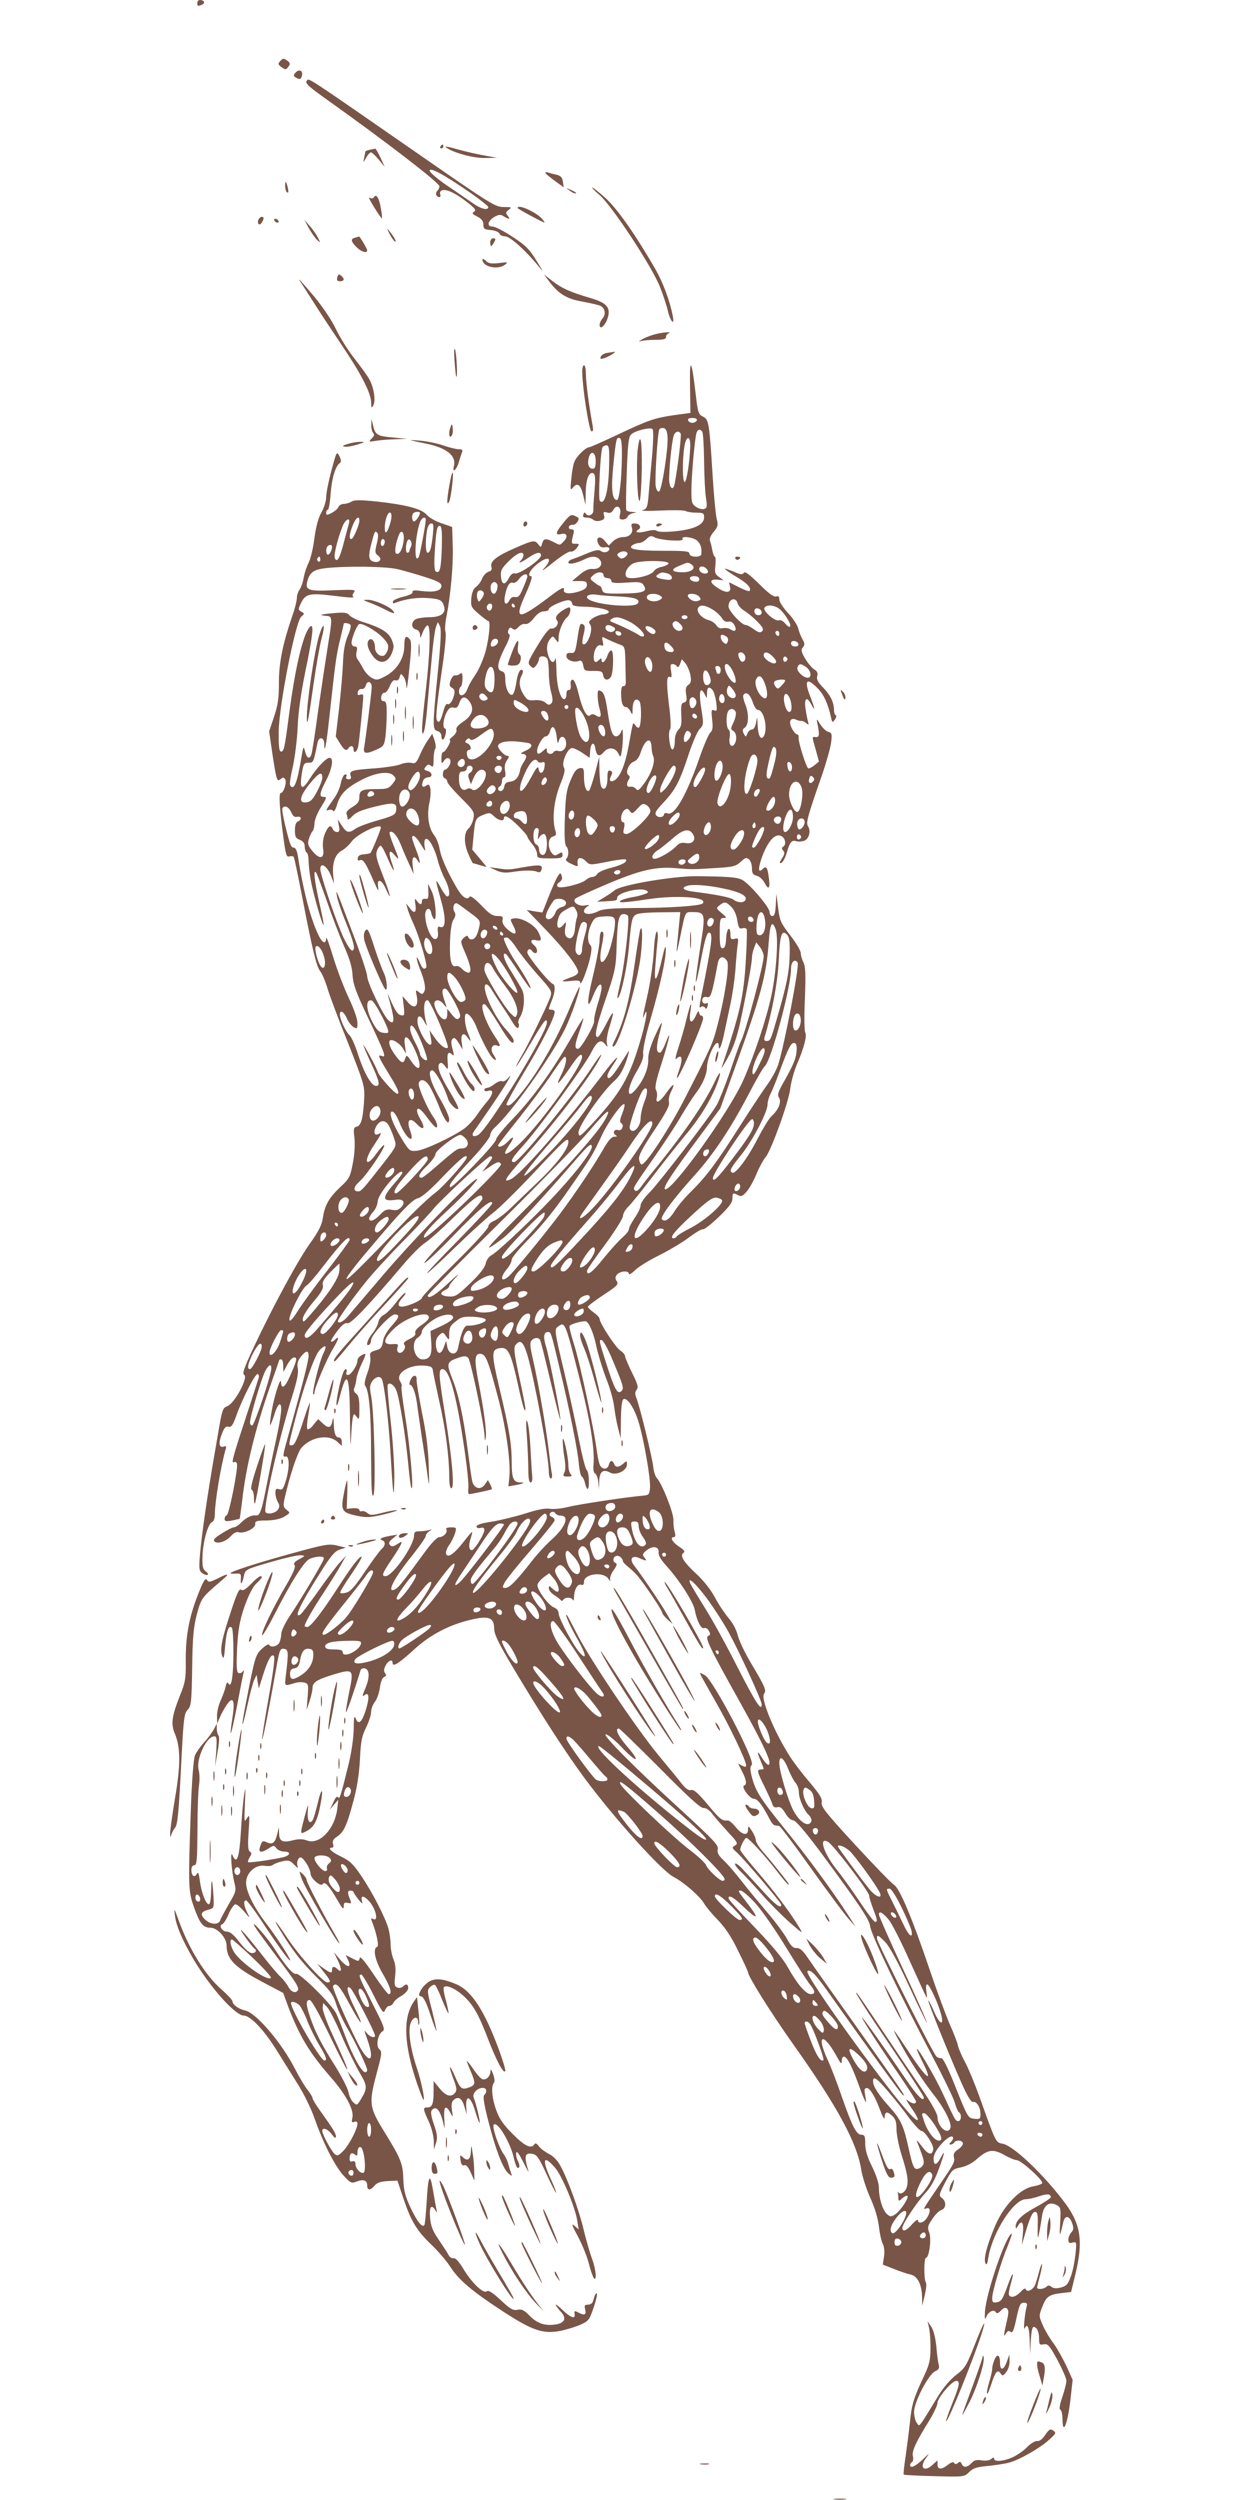 <?xml version="1.0" standalone="no"?>
<!DOCTYPE svg PUBLIC "-//W3C//DTD SVG 20010904//EN"
 "http://www.w3.org/TR/2001/REC-SVG-20010904/DTD/svg10.dtd">
<svg version="1.0" xmlns="http://www.w3.org/2000/svg"
 width="640pt" height="1280pt" viewBox="0 0 640 1280"
 preserveAspectRatio="xMidYMid meet">
<g transform="translate(0,1280) scale(0.1,-0.1)"
fill="#795548" stroke="none">
<path d="M1010 12785 c0 -17 2 -18 24 -9 18 7 12 24 -10 24 -8 0 -14 -7 -14
-15z"/>
<path d="M1433 12485 c-11 -11 -9 -17 9 -29 19 -14 23 -14 34 2 11 14 10 19
-3 30 -21 15 -25 15 -40 -3z"/>
<path d="M1511 12426 c-10 -12 -8 -17 7 -25 16 -8 21 -7 26 5 12 31 -12 45
-33 20z"/>
<path d="M1570 12385 c-9 -11 12 -30 108 -98 296 -211 572 -423 572 -441 0 -7
-5 -17 -11 -23 -6 -6 -8 -16 -5 -22 11 -16 26 -13 20 4 -3 8 0 17 8 20 22 9
67 -12 127 -58 43 -34 51 -43 38 -51 -12 -8 -9 -12 17 -25 22 -12 31 -23 31
-41 0 -22 5 -25 38 -28 22 -2 41 -10 44 -18 3 -8 16 -14 29 -14 25 0 106 -73
173 -155 26 -33 24 -27 -12 30 -36 59 -56 79 -122 122 -44 29 -90 53 -103 53
-32 0 -25 29 10 50 23 12 31 13 48 2 27 -17 35 -15 19 4 -11 14 -10 18 6 30
17 13 15 14 -26 14 -43 0 -65 14 -410 253 -630 437 -586 408 -599 392z m838
-572 c50 -35 92 -68 92 -73 0 -19 -37 -10 -77 18 -21 15 -80 55 -131 90 -51
34 -92 70 -92 78 0 20 75 -21 208 -113z"/>
<path d="M2255 12050 c-3 -5 -1 -10 4 -10 6 0 11 5 11 10 0 6 -2 10 -4 10 -3
0 -8 -4 -11 -10z"/>
<path d="M2293 12039 c45 -26 134 -49 191 -48 l61 1 -71 13 c-38 7 -95 20
-126 29 -64 18 -81 20 -55 5z"/>
<path d="M1893 12033 c-13 -2 -23 -7 -23 -11 0 -4 -3 -18 -6 -32 -5 -25 -5
-25 11 3 8 15 20 27 24 27 5 0 23 -17 40 -37 l31 -38 -22 48 c-12 26 -24 46
-27 46 -4 -1 -16 -4 -28 -6z"/>
<path d="M2793 11913 c3 -4 25 -23 49 -40 l44 -32 -4 29 c-3 21 -11 30 -31 35
-14 3 -34 8 -45 12 -10 3 -16 1 -13 -4z"/>
<path d="M1460 11847 c0 -14 5 -29 10 -32 7 -4 8 3 4 22 -9 38 -14 42 -14 10z"/>
<path d="M2914 11826 c11 -9 24 -16 30 -16 12 0 7 5 -24 19 -24 11 -24 11 -6
-3z"/>
<path d="M3068 11803 c62 -51 272 -371 311 -472 17 -43 35 -98 40 -121 12 -54
36 -82 26 -30 -15 80 -51 175 -90 243 -102 177 -196 310 -255 363 -33 30 -64
54 -68 54 -4 0 12 -17 36 -37z"/>
<path d="M1915 11791 c-3 -6 -11 -9 -16 -6 -5 4 -9 4 -9 1 0 -9 62 -107 65
-104 2 2 0 25 -5 51 -8 51 -23 77 -35 58z"/>
<path d="M2650 11735 c0 -4 106 -62 135 -74 6 -2 1 6 -10 19 -32 35 -125 77
-125 55z"/>
<path d="M1323 11675 c-8 -22 6 -33 17 -15 13 20 12 30 0 30 -6 0 -13 -7 -17
-15z"/>
<path d="M1405 11670 c3 -5 11 -10 16 -10 6 0 7 5 4 10 -3 6 -11 10 -16 10 -6
0 -7 -4 -4 -10z"/>
<path d="M1581 11632 c13 -23 32 -50 42 -60 19 -17 19 -16 4 13 -9 17 -28 44
-43 60 l-26 30 23 -43z"/>
<path d="M1994 11603 c9 -17 21 -35 27 -39 13 -8 -1 21 -26 51 -15 19 -15 18
-1 -12z"/>
<path d="M1818 11583 c-24 -6 -22 -19 7 -48 23 -24 55 -34 55 -17 0 8 -38 73
-42 71 -2 -1 -11 -3 -20 -6z"/>
<path d="M2510 11560 c0 -11 2 -20 5 -20 2 0 9 9 15 20 9 16 8 20 -5 20 -8 0
-15 -9 -15 -20z"/>
<path d="M2470 11471 c0 -37 78 -55 116 -26 17 13 14 14 -32 8 -39 -4 -54 -2
-67 12 -9 9 -17 12 -17 6z"/>
<path d="M1727 11380 c-4 -15 0 -20 14 -20 22 0 25 13 5 29 -11 9 -15 7 -19
-9z"/>
<path d="M2811 11360 c49 -65 90 -90 170 -104 41 -8 82 -17 91 -21 25 -10 32
-43 14 -64 -9 -10 -16 -25 -16 -34 0 -27 25 -9 39 28 21 59 1 84 -89 110 -102
30 -144 49 -193 87 l-42 33 26 -35z"/>
<path d="M1543 11350 c9 -14 40 -62 69 -108 29 -46 90 -138 135 -205 101 -149
153 -250 153 -297 1 -30 2 -32 11 -16 13 22 5 86 -18 130 -8 17 -43 65 -75
106 -33 41 -77 111 -98 155 -23 48 -68 114 -110 165 -80 94 -92 107 -67 70z"/>
<path d="M3345 11086 c-23 -7 -50 -18 -60 -25 -17 -11 -18 -12 -2 -7 10 3 43
6 73 6 40 0 54 4 54 14 0 8 6 17 13 19 26 11 -40 5 -78 -7z"/>
<path d="M2327 10955 c3 -44 7 -82 9 -84 8 -8 2 115 -6 139 -5 14 -6 -9 -3
-55z"/>
<path d="M3108 10993 c-14 -2 -29 -11 -32 -19 -5 -12 -1 -14 17 -8 24 7 68 35
52 33 -6 -1 -22 -4 -37 -6z"/>
<path d="M3533 10821 l2 -135 -80 -11 c-105 -15 -135 -26 -294 -101 -74 -35
-139 -64 -145 -64 -18 -1 -65 -47 -75 -74 -6 -13 -13 -53 -16 -88 -6 -57 -5
-61 9 -44 22 27 39 15 52 -40 l12 -49 1 66 c1 67 18 108 40 95 9 -6 10 -30 5
-89 -4 -45 -7 -90 -6 -100 1 -22 -27 -35 -38 -18 -5 10 -9 9 -13 -3 -5 -12 0
-16 16 -16 13 0 28 -5 34 -11 6 -6 23 -9 36 -5 20 5 24 11 20 27 -5 18 -3 20
15 15 15 -5 24 -1 32 13 16 31 43 16 35 -20 -6 -24 -3 -29 13 -29 11 0 22 6
25 14 3 8 16 16 29 19 21 4 21 4 -4 6 -15 0 -29 4 -31 9 -3 4 -2 89 2 189 5
148 9 185 22 198 19 20 99 39 110 28 5 -5 4 -60 -1 -123 -6 -63 -14 -153 -18
-200 -6 -78 -9 -85 -32 -92 -14 -4 28 -5 92 -2 64 3 123 2 130 -3 7 -4 31 -8
53 -8 36 0 40 -3 40 -24 0 -37 -49 -61 -147 -71 -52 -5 -87 -4 -95 2 -7 6 -26
5 -53 -2 -42 -11 -66 -6 -41 9 18 11 5 31 -20 31 -16 0 -19 -4 -14 -20 9 -28
-11 -50 -46 -50 -16 0 -38 -9 -51 -22 l-21 -21 -19 22 c-24 31 -51 22 -35 -12
8 -17 17 -22 34 -19 13 2 23 -1 23 -7 0 -17 -28 -25 -44 -12 -10 8 -28 5 -72
-13 -32 -14 -67 -27 -76 -30 -10 -3 -18 -10 -18 -16 0 -12 42 -4 82 16 36 18
63 18 79 -2 19 -23 -1 -50 -37 -47 -20 2 -41 -8 -67 -30 l-38 -32 38 0 c31 0
38 -3 38 -20 0 -14 -11 -24 -40 -33 -45 -15 -81 -12 -78 6 5 21 -11 14 -73
-33 -160 -121 -183 -121 -127 4 30 66 41 101 32 101 -21 0 -6 31 28 59 62 51
88 34 36 -22 -16 -17 6 -2 48 32 42 34 82 59 90 57 8 -3 21 5 31 17 16 22 15
23 -5 23 -23 -1 -23 1 -12 47 6 21 4 27 -10 27 -9 0 -15 6 -12 13 2 6 10 11
18 10 8 -2 20 6 26 16 10 16 8 20 -12 29 -21 10 -27 6 -59 -33 -43 -52 -46
-68 -11 -59 29 7 35 -15 9 -40 -19 -19 -15 -19 -50 -1 -39 20 -51 19 -58 -7
-6 -22 -7 -22 -20 -5 -18 23 -26 22 -119 -19 -95 -41 -130 -69 -121 -97 4 -13
0 -20 -14 -24 -11 -3 -26 -18 -33 -34 -6 -17 -21 -36 -32 -44 -13 -9 -21 -28
-24 -58 -3 -42 -1 -47 39 -81 23 -20 45 -36 49 -36 13 0 0 -113 -21 -175 -11
-33 -29 -73 -40 -90 -31 -47 -37 -58 -49 -87 -12 -32 -41 -38 -41 -9 0 11 4
22 9 25 5 3 9 22 9 41 0 28 -3 33 -13 25 -7 -6 -18 -9 -25 -8 -7 2 -17 -10
-23 -26 -8 -24 -6 -30 8 -38 12 -7 15 -17 10 -36 -8 -33 -24 -54 -36 -46 -5 2
-14 -16 -20 -41 -13 -49 -24 -63 -33 -40 -6 16 2 88 33 299 10 71 16 139 12
150 -4 11 -2 47 5 80 21 106 36 268 32 364 l-3 94 -55 19 c-30 10 -64 30 -75
43 -25 30 -101 51 -253 68 -88 9 -117 9 -132 0 -11 -7 -29 -12 -40 -12 -11 0
-23 -7 -27 -15 -3 -9 -18 -22 -34 -31 -26 -13 -29 -13 -29 1 0 8 4 15 9 15 4
0 11 38 14 84 6 79 25 142 49 157 6 4 4 17 -4 33 -14 27 -15 25 -41 -73 -15
-55 -27 -116 -27 -136 0 -20 -11 -55 -24 -78 -16 -28 -28 -72 -36 -131 -6 -49
-19 -105 -29 -125 -10 -20 -22 -55 -26 -78 -3 -22 -13 -49 -20 -60 -8 -10 -15
-30 -15 -44 0 -14 -11 -59 -26 -100 -47 -138 -67 -238 -66 -339 0 -76 -5 -110
-25 -170 l-25 -75 16 -110 c22 -144 24 -149 43 -134 12 10 16 10 23 -1 10 -16
-8 -70 -22 -70 -12 0 -7 -80 14 -235 11 -82 15 -94 29 -90 10 3 20 2 23 -3 3
-4 21 -91 41 -193 55 -286 75 -366 94 -391 10 -13 26 -50 36 -83 9 -33 56
-159 105 -280 81 -205 87 -224 85 -282 -5 -104 -15 -145 -37 -151 -18 -4 -19
-11 -13 -61 3 -34 0 -85 -9 -129 -13 -68 -18 -78 -64 -120 -58 -55 -80 -94
-89 -158 -5 -35 -21 -67 -64 -128 -63 -87 -189 -320 -290 -534 -51 -110 -60
-135 -48 -142 20 -13 -47 -140 -84 -158 -31 -15 -27 -3 -66 -232 -40 -229 -68
-425 -77 -528 -6 -74 -5 -84 12 -97 10 -7 22 -11 27 -8 5 3 0 11 -10 18 -15
11 -18 26 -16 81 3 74 28 163 49 171 8 3 14 19 14 39 0 63 31 251 56 336 4 13
1 16 -9 12 -25 -9 -30 15 -12 62 13 35 21 43 35 39 14 -4 22 7 40 57 33 92 99
220 110 213 5 -3 7 -11 5 -18 -2 -7 -33 -103 -69 -213 -67 -203 -73 -230 -57
-220 5 3 11 0 14 -7 8 -20 -40 -261 -52 -265 -6 -2 -11 -11 -11 -19 0 -12 7
-14 38 -8 20 4 38 8 39 9 1 1 7 43 13 93 19 173 68 371 144 588 25 71 46 131
46 132 0 2 5 3 10 3 6 0 10 -15 10 -32 l1 -33 20 38 c11 20 26 37 35 37 18 0
14 -16 -22 -97 -24 -56 -43 -69 -45 -30 -1 34 -34 -67 -48 -147 -7 -37 -10
-70 -8 -72 2 -2 11 21 21 51 9 30 21 55 27 55 16 0 10 -55 -20 -193 -16 -72
-36 -170 -45 -217 -25 -131 -35 -161 -54 -159 -24 3 -50 -10 -78 -37 -12 -13
-29 -24 -37 -24 -7 0 -35 -14 -61 -31 -35 -21 -46 -33 -38 -41 15 -15 59 -1
84 27 14 16 28 23 39 20 28 -9 87 20 86 41 -2 16 6 19 58 19 40 1 71 8 91 20
31 19 31 19 11 35 -17 14 -18 21 -9 61 25 112 66 236 86 257 50 56 140 70 183
30 l23 -21 0 21 c0 12 -6 22 -14 22 -18 0 -26 21 -27 73 -1 28 -3 33 -6 17 -7
-41 -20 -46 -48 -20 l-26 24 -24 -29 c-13 -17 -27 -27 -31 -22 -4 4 -2 35 4
69 6 34 10 63 9 65 -2 1 -14 -30 -27 -70 -37 -115 -51 -147 -66 -147 -18 0
-18 -6 12 113 45 178 104 348 131 375 31 31 39 23 19 -17 -19 -36 -60 -201
-52 -209 3 -3 6 0 6 7 0 24 61 169 94 224 32 53 36 73 8 45 -6 -6 -14 -9 -17
-6 -3 2 11 26 31 52 25 33 41 45 53 41 17 -5 105 87 288 303 39 46 89 96 110
109 21 14 81 67 133 118 125 121 160 145 160 108 0 -10 -68 -86 -152 -170 -84
-84 -149 -155 -145 -159 4 -4 70 58 146 137 134 139 201 195 201 168 0 -7 -78
-91 -172 -187 -95 -96 -168 -173 -161 -171 7 2 72 63 145 134 74 72 160 150
191 174 32 24 126 117 209 205 164 175 178 187 178 158 0 -34 -61 -114 -157
-205 -54 -51 -118 -113 -144 -138 -26 -25 -61 -51 -78 -59 -18 -7 -31 -20 -31
-30 0 -10 -75 -93 -170 -186 -93 -92 -170 -173 -170 -179 0 -13 -74 -45 -103
-45 -23 0 -21 19 5 47 12 13 17 23 12 23 -5 0 -27 -23 -47 -50 -21 -28 -49
-56 -62 -62 -13 -6 -25 -22 -28 -38 -3 -15 -17 -41 -31 -58 -25 -29 -36 -69
-16 -57 6 3 10 14 10 24 0 25 98 131 121 131 28 0 24 -15 -18 -61 -22 -25 -39
-54 -42 -77 -5 -31 -11 -39 -38 -46 -27 -8 -31 -13 -27 -36 3 -14 -4 -50 -15
-80 -12 -32 -17 -58 -12 -64 21 -25 31 -143 31 -355 1 -171 3 -221 12 -207 13
23 4 435 -12 510 -8 40 -7 54 5 73 16 23 39 30 49 14 13 -20 37 -223 46 -389
13 -223 17 -245 19 -110 0 59 -8 186 -19 283 -11 97 -18 180 -15 185 9 15 32
0 44 -28 16 -39 48 -238 61 -376 6 -66 13 -122 17 -125 12 -11 -8 218 -32 364
-13 82 -22 152 -19 156 3 5 -1 17 -8 28 -24 39 46 85 122 79 35 -2 44 -7 46
-23 1 -11 16 -81 32 -155 33 -143 52 -290 52 -390 0 -38 4 -60 11 -60 17 0 5
142 -31 369 -35 216 -36 241 -14 241 35 0 73 -140 114 -425 12 -82 20 -164 18
-182 -2 -18 -1 -33 4 -33 11 0 113 22 116 25 2 2 -2 13 -8 25 l-12 22 -15 -22
c-21 -30 -55 -23 -65 15 -4 17 -14 89 -23 160 -22 169 -47 288 -81 370 -29 75
-27 83 35 104 27 9 38 9 48 -1 13 -13 82 -341 84 -401 1 -26 3 -27 6 -8 6 29
-10 146 -38 289 -22 113 -19 145 14 140 25 -3 39 -40 92 -243 37 -144 60 -311
53 -386 l-5 -49 36 6 c42 8 53 14 25 14 -35 0 -44 21 -44 100 0 96 -11 164
-62 379 -44 186 -43 203 5 209 38 5 53 -26 87 -178 26 -121 40 -165 40 -130 0
8 -14 80 -32 162 -26 121 -29 150 -18 162 24 30 39 17 60 -51 37 -127 110
-522 110 -600 0 -18 5 -33 10 -33 6 0 8 10 6 23 -3 12 -10 65 -16 117 -13 114
-54 352 -81 469 -15 63 -17 87 -8 97 13 16 35 18 44 4 4 -6 28 -104 55 -218
27 -114 49 -199 49 -189 1 25 -56 315 -73 372 -16 50 -12 75 9 75 16 0 15 4
60 -185 51 -211 95 -430 99 -494 3 -30 9 -57 14 -60 6 -3 14 -19 17 -34 11
-44 21 -39 20 11 0 26 -5 52 -12 57 -6 6 -23 73 -38 150 -15 77 -49 236 -77
354 -49 206 -50 215 -32 228 37 27 36 32 113 -272 51 -200 76 -351 70 -429 -3
-29 0 -47 8 -50 6 -3 14 -22 16 -43 l4 -38 1 43 c2 48 20 62 56 42 31 -16 86
10 86 42 0 20 -1 20 -18 5 -23 -21 -41 -22 -48 -2 -8 21 -21 19 -27 -5 -6 -25
-33 -26 -45 -2 -5 9 -12 42 -16 72 -15 114 -86 450 -115 540 -16 51 -28 97
-25 101 7 11 75 29 86 23 17 -11 39 -65 53 -135 9 -40 31 -111 49 -158 19 -47
37 -111 40 -141 4 -30 12 -80 20 -110 l14 -55 1 97 c1 62 5 99 13 104 18 11
55 -43 77 -115 27 -87 63 -293 59 -339 -3 -34 -5 -37 -38 -40 -76 -6 -328 -44
-383 -58 -32 -8 -72 -12 -90 -9 -22 4 -63 -3 -127 -24 -52 -16 -130 -35 -172
-42 -50 -7 -78 -16 -78 -24 0 -8 8 -11 20 -8 14 4 20 0 20 -11 0 -18 -43 -90
-60 -101 -17 -10 -23 22 -11 56 6 18 10 34 8 35 -1 2 -21 -21 -44 -51 -49 -62
-80 -84 -89 -61 -3 9 4 29 16 46 12 16 25 44 30 60 8 29 7 30 -21 30 -19 0
-28 -4 -24 -10 9 -15 -14 -40 -36 -40 -10 0 -37 -27 -66 -66 -112 -153 -139
-188 -155 -198 -55 -34 -15 50 82 169 38 48 70 93 70 101 0 7 8 18 18 24 16
11 16 11 -1 6 -10 -3 -32 -6 -48 -6 -23 0 -29 -4 -29 -21 0 -52 -110 -209
-146 -209 -22 0 -17 14 29 82 24 35 46 71 50 81 6 16 5 16 -19 1 -20 -13 -28
-14 -37 -5 -9 10 -6 17 13 33 l25 21 -40 -7 c-44 -8 -57 -16 -37 -23 17 -6 15
-28 -4 -44 -9 -8 -47 -59 -85 -115 -50 -75 -75 -103 -95 -108 -14 -4 -29 -5
-32 -1 -3 3 23 46 57 95 34 50 58 90 52 90 -13 0 -55 -56 -125 -165 -79 -122
-136 -195 -152 -195 -8 0 -14 2 -14 5 0 14 48 97 100 175 31 47 69 108 84 135
l28 50 -32 -35 c-18 -19 -68 -86 -111 -147 -44 -62 -85 -115 -90 -119 -37 -23
-6 45 99 211 55 88 75 112 101 121 l32 10 -46 11 c-43 10 -62 6 -240 -43 -181
-50 -305 -91 -305 -99 0 -2 12 -3 28 -2 24 2 27 -1 25 -27 -3 -36 7 -27 16 16
7 32 8 33 136 70 72 21 141 37 155 35 24 -2 24 -3 -8 -20 -24 -13 -31 -22 -24
-30 7 -8 -6 -41 -45 -107 -67 -115 -126 -237 -121 -252 2 -6 30 41 62 103 84
166 153 275 182 288 14 6 36 11 51 11 19 0 24 -4 19 -16 -11 -27 -116 -204
-168 -281 -27 -40 -48 -84 -48 -98 0 -15 -5 -35 -10 -46 -11 -20 -46 -26 -52
-10 -2 5 -18 -3 -35 -19 -35 -31 -38 -43 -83 -275 -28 -139 -23 -153 6 -20 13
61 29 121 36 135 l12 25 5 -35 6 -35 19 60 c26 84 45 120 58 107 7 -7 -2 -77
-27 -217 -20 -113 -35 -208 -33 -210 4 -4 32 137 74 373 15 85 19 93 38 90 23
-3 24 -16 10 -132 -7 -64 -12 -60 53 -41 13 3 32 3 43 0 19 -6 20 -13 15 -73
l-5 -67 15 45 c8 25 15 55 15 66 0 30 19 43 106 70 103 31 106 28 83 -84 -10
-48 -18 -96 -18 -107 0 -16 38 93 75 213 2 8 12 12 21 10 26 -5 27 -47 3 -103
-15 -36 -17 -45 -5 -35 25 20 28 -9 8 -75 -20 -64 -38 -79 -52 -43 -7 17 -10
4 -10 -54 -1 -47 -11 -118 -26 -180 -41 -166 -46 -182 -54 -170 -5 8 -14 -2
-24 -25 l-18 -38 21 25 22 25 -5 -44 c-12 -105 -91 -189 -156 -164 -22 8 -42
8 -70 1 -54 -14 -71 -6 -72 34 l-1 33 -8 -33 c-11 -47 -24 -58 -53 -45 -21 10
-25 8 -34 -18 -13 -35 2 -39 44 -12 24 16 26 16 38 0 7 -9 24 -17 39 -17 30 0
35 -14 9 -25 -25 -10 -187 -35 -193 -29 -2 3 2 14 9 26 10 16 10 22 0 28 -9 6
-11 32 -6 102 6 86 5 91 -9 68 -14 -23 -14 -17 -10 75 4 87 3 92 -5 40 -5 -33
-12 -118 -16 -189 -8 -131 -21 -165 -43 -114 -13 29 -4 -88 11 -145 9 -36 7
-44 -29 -105 -21 -37 -42 -75 -45 -85 -9 -23 -48 -22 -76 4 -28 26 -23 41 15
51 30 8 30 8 27 70 -6 92 -11 102 -12 26 -1 -40 -5 -68 -12 -68 -15 0 -39 64
-46 122 -5 37 -8 46 -15 34 -12 -22 -28 -11 -28 20 0 15 6 24 15 24 13 0 15
27 16 183 0 100 4 202 8 227 4 25 3 60 -2 79 -14 54 40 171 80 171 13 0 14
-12 10 -78 l-6 -77 13 75 c8 43 10 79 5 84 -5 6 -9 21 -9 35 l0 26 -15 -29
c-9 -16 -31 -47 -51 -68 -19 -21 -40 -51 -46 -66 -7 -16 -16 -133 -21 -277
-14 -403 -13 -419 18 -505 29 -80 45 -100 83 -100 35 0 82 -52 82 -90 0 -71
41 -113 190 -191 l100 -53 26 -71 c58 -151 106 -232 217 -360 80 -91 121 -170
111 -209 -5 -21 -3 -25 10 -20 10 4 16 1 16 -9 0 -27 -40 -104 -70 -137 -26
-27 -33 -30 -46 -19 -17 14 -64 101 -64 119 0 20 29 10 49 -18 14 -19 20 -22
21 -11 0 16 -15 40 -83 135 -20 28 -37 56 -37 62 0 6 -11 23 -23 39 -13 15
-44 66 -68 113 -69 134 -198 284 -253 296 -34 7 -66 31 -66 48 0 6 -25 33 -55
59 -85 75 -167 207 -221 357 -23 63 -24 63 -18 20 7 -52 36 -120 92 -217 86
-146 216 -293 261 -293 33 0 103 -74 166 -175 27 -44 75 -120 106 -170 33 -51
71 -129 89 -180 45 -129 105 -246 149 -294 35 -38 41 -41 66 -31 36 14 55 7
55 -20 0 -26 17 -26 38 0 12 14 31 21 67 23 l50 2 30 -90 c39 -117 69 -167
146 -240 34 -33 77 -83 95 -112 44 -67 110 -124 270 -228 152 -99 206 -117
299 -98 30 7 74 20 98 31 40 18 45 24 66 86 13 37 20 70 17 73 -3 3 -8 -2 -11
-11 -3 -9 -7 -23 -10 -31 -2 -8 -14 -15 -25 -15 -17 0 -19 -4 -14 -25 7 -28
-4 -32 -37 -14 -17 9 -20 7 -17 -8 5 -29 -19 -21 -64 22 -41 39 -44 31 -6 -12
30 -32 20 -57 -26 -64 -55 -9 -96 5 -135 45 -27 28 -39 34 -61 30 -22 -5 -37
3 -87 50 -41 38 -63 52 -70 45 -16 -16 -76 41 -119 112 -23 38 -41 59 -52 57
-9 -2 -21 6 -26 18 -6 11 -29 46 -50 77 -31 45 -40 69 -44 112 -5 57 7 72 28
37 8 -14 9 -12 4 9 -3 14 -11 59 -18 100 -15 90 -24 71 -32 -71 -3 -52 -8
-101 -10 -109 -8 -24 -39 14 -74 90 -26 56 -33 86 -35 142 -2 79 -13 105 -94
237 -83 134 -85 148 -37 325 21 79 22 91 9 102 -20 15 -9 78 15 92 15 9 10 24
-51 143 -70 138 -74 148 -57 148 5 0 33 -46 61 -102 45 -90 53 -100 60 -81 5
13 15 23 23 23 7 0 16 7 20 15 3 9 21 25 41 36 20 12 35 29 35 40 0 21 -11 24
-27 8 -7 -7 -19 -9 -29 -5 -14 5 -16 15 -11 57 4 35 2 63 -8 86 -8 20 -15 54
-15 77 0 22 -5 59 -11 81 -16 57 -81 184 -139 270 -41 61 -59 78 -105 100 -51
25 -70 45 -44 45 6 0 8 8 4 19 -4 14 1 25 20 37 35 23 50 54 84 181 20 74 30
142 34 216 4 89 9 117 31 161 14 29 26 65 26 80 0 16 9 39 19 52 11 13 22 46
26 73 4 30 13 52 22 55 11 5 12 10 5 19 -8 9 -7 20 1 37 14 28 37 38 37 16 0
-23 30 -5 114 72 79 72 177 123 283 148 94 23 123 13 123 -43 0 -30 20 -72 98
-203 145 -243 268 -433 367 -567 154 -207 391 -470 454 -503 52 -27 132 -97
154 -133 10 -18 43 -57 72 -87 37 -38 70 -87 104 -158 28 -56 51 -106 51 -110
0 -21 116 -206 230 -367 229 -322 330 -510 350 -647 5 -31 25 -94 45 -139 24
-53 40 -106 45 -149 4 -36 13 -77 20 -89 7 -14 10 -39 6 -65 l-6 -41 57 -22
c32 -13 71 -26 87 -29 34 -8 56 -52 57 -116 l1 -43 13 55 c7 30 10 60 5 65
-10 13 -10 125 1 125 16 0 29 96 17 128 -10 27 -9 35 15 70 14 22 35 43 47 47
25 8 26 43 3 61 -17 12 -16 18 17 81 34 64 38 68 80 76 28 6 59 22 82 43 54
48 82 53 139 21 26 -15 55 -27 65 -27 23 -1 138 -105 130 -118 -3 -5 -23 -12
-45 -16 -66 -10 -150 -96 -194 -198 -43 -101 -62 -172 -52 -195 6 -13 10 -6
15 27 21 129 130 300 192 300 14 0 45 7 68 15 41 14 60 13 60 -5 0 -4 -33 -27
-74 -49 -74 -40 -106 -71 -106 -101 1 -12 3 -12 11 2 21 36 32 19 26 -39 l-5
-58 14 50 c27 92 40 120 54 120 12 0 15 -15 13 -75 -1 -63 0 -69 7 -35 5 22
11 62 15 88 8 56 36 78 75 57 21 -11 22 -17 18 -94 -5 -75 -2 -73 16 7 9 36
31 34 45 -5 9 -25 8 -35 -4 -48 -8 -9 -15 -26 -15 -37 0 -17 5 -20 22 -15 20
5 21 3 14 -62 -4 -37 -14 -88 -24 -113 -14 -39 -23 -48 -50 -55 -23 -6 -38 -5
-48 3 -11 9 -18 9 -26 1 -13 -13 -48 -16 -48 -4 0 4 7 32 15 62 8 30 12 56 10
58 -2 2 -9 -16 -15 -39 -6 -24 -15 -54 -20 -67 -11 -26 -42 -41 -48 -23 -2 7
-12 3 -27 -14 -24 -25 -49 -32 -59 -16 -3 5 1 30 9 57 20 68 11 66 -14 -3 -28
-78 -34 -87 -60 -91 -17 -3 -21 2 -21 21 0 34 46 188 80 269 15 38 24 65 19
62 -33 -20 -130 -305 -136 -399 -2 -39 -1 -45 7 -27 11 27 39 40 49 23 5 -8
13 -5 26 9 13 14 22 17 31 10 9 -9 9 -22 -2 -68 -16 -69 -17 -83 -3 -59 8 13
14 15 23 8 10 -8 17 7 30 69 15 69 20 80 38 80 16 0 19 -4 14 -22 -9 -31 -18
-126 -10 -110 14 30 24 7 26 -60 l2 -73 3 60 c5 79 9 91 28 75 8 -7 15 -29 15
-50 0 -34 2 -37 24 -33 21 4 29 -5 70 -80 25 -47 46 -95 46 -106 0 -12 -9 -49
-21 -84 -14 -40 -17 -63 -10 -65 6 -2 11 -25 11 -50 1 -84 26 -23 40 96 l12
107 -31 69 c-18 38 -47 90 -66 117 -20 26 -45 68 -56 94 -20 45 -20 49 -4 90
21 56 34 66 97 74 l52 6 23 95 c39 164 27 249 -50 355 -106 144 -267 299 -323
309 -37 7 -34 3 -120 243 -24 67 -57 146 -73 175 -16 29 -32 67 -36 83 -3 17
-22 66 -42 110 -19 44 -66 170 -103 280 -89 263 -154 418 -183 435 -12 7 -101
99 -198 204 -150 163 -176 196 -172 217 4 20 -9 41 -61 103 -37 43 -82 102
-101 132 -81 126 -152 299 -133 322 14 16 4 38 -67 157 -30 50 -60 113 -67
140 -7 30 -27 67 -49 92 -19 23 -51 70 -69 105 -21 39 -57 85 -96 121 -65 60
-85 94 -64 107 9 6 2 15 -23 31 -35 23 -49 49 -26 49 7 0 9 9 3 28 -4 15 -7
41 -6 59 2 34 -57 184 -84 214 -9 10 -17 35 -19 56 -3 40 -68 309 -87 356 -8
20 -7 31 2 42 10 12 5 28 -24 87 -20 40 -36 79 -36 85 0 7 -11 20 -24 28 -24
16 -106 141 -106 162 0 7 -13 21 -30 33 -17 12 -30 25 -30 29 0 5 36 32 80 61
70 46 78 54 68 70 -9 14 -9 22 1 34 16 19 61 22 61 4 0 -7 15 2 33 20 18 17
73 51 122 75 50 25 118 65 152 91 35 26 67 45 72 42 5 -3 41 25 80 62 54 52
71 75 71 95 0 30 3 32 30 17 16 -8 24 -4 46 23 15 19 37 60 50 93 14 32 33 67
43 78 28 31 120 285 127 352 4 33 19 88 34 124 37 85 53 149 43 163 -5 7 -6
84 -2 172 5 126 3 166 -7 187 -8 15 -14 37 -14 48 0 12 -24 53 -54 91 -49 64
-54 75 -62 142 l-9 72 -3 -57 c-2 -43 -7 -58 -17 -58 -9 0 -15 9 -15 21 0 24
-103 145 -140 164 -27 14 -69 17 -235 19 -124 0 -386 -45 -418 -72 -10 -9 -34
-25 -54 -37 l-36 -22 39 2 c61 3 64 4 64 19 0 25 120 55 150 36 12 -7 10 -11
-10 -18 -14 -5 -43 -13 -65 -16 -22 -4 -47 -11 -55 -16 -22 -14 11 -13 137 6
154 23 313 10 280 -22 -11 -12 -173 -23 -343 -23 -123 -1 -169 -5 -190 -16
-37 -19 -74 -19 -74 0 0 7 8 19 18 24 13 8 10 9 -14 5 -32 -6 -66 19 -48 35 5
5 74 37 154 71 175 75 257 94 360 85 85 -7 81 -7 210 1 84 5 98 9 122 31 23
22 30 24 43 13 8 -7 15 -27 15 -45 0 -27 5 -34 25 -39 14 -4 32 -20 41 -39 21
-39 29 -23 19 39 -6 45 -13 52 -32 33 -23 -23 -22 10 3 75 30 75 65 111 95 95
20 -10 26 -44 9 -54 -8 -5 -8 -11 0 -20 9 -10 7 -20 -7 -41 -13 -21 -14 -26
-3 -22 8 2 21 27 29 54 14 52 26 65 48 57 7 -3 24 -2 37 1 27 7 40 49 23 76
-11 18 -3 48 71 260 22 63 43 138 47 166 6 46 4 52 -14 57 -11 2 -29 20 -41
38 -18 30 -20 31 -16 9 13 -61 11 -75 -6 -74 -22 2 -22 7 -1 -66 l16 -59 -24
-20 c-13 -10 -27 -17 -31 -15 -11 7 -52 138 -49 157 1 9 -2 17 -8 17 -6 0 -18
14 -27 31 -18 36 -7 57 23 44 10 -5 22 -7 27 -6 4 1 15 -4 23 -11 14 -11 15
-10 10 7 -3 11 -9 41 -13 68 -7 54 7 63 30 20 21 -39 19 -23 -4 37 -35 88 -21
105 37 45 32 -33 52 -77 68 -149 6 -27 7 -27 20 -10 7 11 9 21 4 22 -5 2 -9
14 -9 27 0 39 -19 78 -57 116 -26 27 -33 42 -29 57 5 15 1 25 -17 36 -13 9
-33 34 -46 56 -19 34 -21 44 -10 56 10 12 10 20 -3 42 -8 15 -18 40 -22 57 -4
16 -27 51 -52 77 -24 26 -44 57 -44 69 0 15 -4 19 -16 15 -12 -4 -38 15 -87
64 -49 48 -73 66 -78 58 -6 -10 -15 -10 -36 -2 -15 7 -37 15 -48 19 -18 6 -18
5 -3 -7 9 -7 37 -25 62 -40 44 -26 65 -52 53 -64 -3 -3 -27 6 -55 20 l-49 25
5 -25 c6 -32 -23 -32 -68 -1 -39 26 -37 43 5 39 l30 -3 -24 17 c-20 14 -23 23
-18 60 2 24 1 44 -3 44 -4 0 -10 15 -13 33 -3 17 -8 39 -12 48 -4 10 4 28 19
46 22 26 24 34 15 69 -5 21 -14 118 -20 214 -17 276 -20 293 -50 307 -24 12
-26 20 -38 123 -20 173 -31 185 -28 31z m35 -173 c-3 -7 -13 -13 -23 -13 -10
0 -20 6 -22 13 -3 7 5 12 22 12 17 0 25 -5 23 -12z m-150 -88 c3 -62 -30 -273
-44 -277 -7 -2 -14 11 -17 29 -5 37 10 275 19 290 3 5 13 8 22 6 12 -2 18 -16
20 -48z m178 29 c4 -7 8 -75 9 -153 1 -78 5 -162 10 -188 6 -40 5 -49 -9 -54
-9 -3 -27 1 -41 10 -23 15 -25 23 -25 85 0 72 17 264 26 294 6 20 20 22 30 6z
m-111 -9 c5 -8 -14 -169 -31 -258 -8 -41 -29 -18 -28 29 2 87 17 214 27 227
11 15 24 16 32 2z m-301 -116 c-1 -116 -13 -224 -25 -224 -25 0 -31 56 -19
175 14 139 16 148 33 142 8 -3 12 -30 11 -93z m350 50 c-3 -83 -19 -184 -29
-182 -11 3 -12 110 -1 181 9 58 32 59 30 1z m-415 -71 c-1 -149 -22 -236 -48
-207 -9 10 3 256 14 274 3 5 13 10 21 10 11 0 14 -16 13 -77z m-69 -3 c0 -29
-4 -40 -15 -40 -20 0 -29 23 -21 55 11 42 36 31 36 -15z m-1051 -315 c-15 -54
-29 -67 -29 -28 0 43 18 89 30 77 6 -6 6 -24 -1 -49z m151 49 c0 -13 -21 -44
-30 -44 -11 0 -14 33 -3 43 8 8 33 9 33 1z m-310 -39 c0 -23 -31 -95 -41 -95
-13 0 -11 25 7 70 16 40 34 53 34 25z m340 3 c-1 -25 -30 -180 -36 -190 -26
-42 -20 106 7 180 9 23 29 30 29 10z m-394 -20 c-4 -13 -15 -56 -26 -97 -20
-80 -35 -105 -46 -78 -6 16 16 103 41 165 16 37 41 45 31 10z m430 -59 c-8
-68 -14 -89 -27 -89 -10 0 -12 58 -3 113 4 23 12 37 22 37 12 0 13 -10 8 -61z
m46 -65 c-4 -108 -10 -132 -31 -120 -7 5 -9 39 -5 99 7 115 12 139 27 134 9
-3 11 -34 9 -113z m-333 22 c-10 -42 -10 -48 7 -61 24 -18 6 -40 -25 -30 -24
7 -26 29 -10 90 17 66 19 69 30 58 7 -7 6 -25 -2 -57z m137 11 c-7 -45 -23
-70 -38 -61 -9 6 -3 49 13 92 14 38 32 15 25 -31z m1372 6 c41 -2 61 0 57 7
-11 17 51 11 73 -7 19 -17 26 -38 23 -70 -2 -19 -61 -17 -61 2 0 13 -22 15
-137 15 -138 0 -184 9 -153 30 8 5 23 10 33 10 9 0 26 9 37 20 17 17 24 19 43
8 12 -6 50 -13 85 -15z m-1468 -7 c0 -8 -4 -18 -10 -21 -5 -3 -10 3 -10 14 0
12 5 21 10 21 6 0 10 -6 10 -14z m135 -23 c-5 -10 -9 -21 -9 -25 -1 -5 -5 -8
-11 -8 -10 1 -8 47 2 63 10 16 26 -11 18 -30z m-405 -2 c0 -17 -12 -41 -21
-41 -10 0 -12 33 -2 43 9 10 23 9 23 -2z m1513 -35 c1 -5 -6 -14 -15 -20 -13
-8 -21 -7 -30 2 -10 10 -10 15 2 22 17 11 40 9 43 -4z m-533 -9 c0 -7 -5 -18
-12 -25 -20 -20 -1 -14 38 13 41 28 64 32 64 11 0 -21 -111 -98 -133 -92 -12
3 -22 -5 -33 -26 -19 -37 -36 -32 -39 12 -3 29 4 41 40 77 42 42 75 55 75 30z
m-1040 -23 c0 -8 -5 -12 -10 -9 -6 4 -8 11 -5 16 9 14 15 11 15 -7z m1783 -19
c-1 -5 -16 -13 -34 -17 -18 -3 -36 -13 -41 -22 -15 -26 -129 -49 -142 -28 -11
19 9 55 38 68 36 16 182 15 179 -1z m116 -4 c28 -18 4 -41 -43 -41 -58 0 -66
14 -18 33 44 19 43 19 61 8z m-1504 -25 c33 -8 97 -26 143 -41 65 -21 82 -30
82 -45 0 -25 -36 -34 -101 -26 -36 5 -49 4 -47 -6 2 -7 -17 -16 -46 -23 -27
-6 -52 -17 -54 -24 -3 -10 1 -12 13 -7 50 19 111 28 165 24 64 -5 74 -10 84
-44 10 -34 -18 -54 -75 -54 -28 0 -59 -5 -70 -10 -25 -14 -25 -46 1 -53 13 -3
20 -14 21 -29 0 -19 2 -17 12 11 7 19 18 36 25 39 18 6 15 -132 -8 -333 -22
-188 -24 -239 -11 -215 5 8 14 69 19 135 6 66 16 178 23 250 6 71 16 141 21
155 l10 25 11 -22 c7 -17 4 -83 -12 -240 -27 -275 -27 -289 -1 -296 12 -3 20
-14 20 -27 0 -11 4 -19 9 -16 12 8 20 56 10 56 -14 0 -10 49 7 81 12 23 21 30
36 26 15 -4 22 1 30 24 12 36 32 37 54 4 23 -35 11 -70 -36 -101 -24 -16 -37
-31 -33 -40 3 -8 -5 -23 -18 -34 -13 -10 -21 -19 -16 -20 11 0 -22 -60 -33
-60 -6 0 -10 -14 -10 -32 0 -30 1 -31 14 -12 20 27 43 6 27 -25 -7 -12 -16
-21 -20 -21 -15 0 -19 -38 -5 -44 8 -3 14 -11 14 -18 0 -8 32 -45 70 -83 66
-66 70 -72 64 -105 -3 -19 -15 -42 -25 -52 -25 -21 -25 -80 1 -135 10 -24 20
-43 22 -43 2 0 18 -4 36 -10 l34 -9 -37 45 -37 44 7 74 c8 85 10 88 52 105 28
11 33 11 52 -8 22 -22 51 -28 51 -11 0 22 26 8 72 -37 26 -26 48 -51 48 -56 0
-5 11 -22 25 -39 14 -16 25 -39 25 -51 0 -20 5 -22 65 -22 56 0 65 2 65 17 0
16 -3 16 -21 6 -17 -11 -22 -10 -35 6 -22 30 -18 77 7 83 17 5 19 10 12 32
-17 56 -7 153 24 231 23 57 28 78 20 91 -14 23 19 99 42 99 9 0 33 -11 53 -25
l37 -25 3 38 c3 40 21 47 26 10 6 -38 21 -46 42 -20 24 29 60 26 76 -6 11 -22
12 -21 18 15 3 21 6 56 5 78 0 34 -2 37 -9 18 -5 -13 -16 -23 -25 -23 -20 0
-29 26 -45 133 -10 66 -18 91 -32 98 -16 8 -18 6 -18 -23 0 -18 4 -49 10 -67
11 -40 6 -50 -19 -34 -13 8 -22 8 -29 1 -16 -16 -40 29 -60 111 -10 43 -22 71
-30 71 -9 0 -12 -10 -10 -27 2 -18 -2 -27 -10 -26 -7 2 -12 -7 -12 -22 0 -14
-5 -25 -11 -25 -20 0 -39 70 -40 147 -1 43 -3 70 -6 61 -6 -26 -22 -22 -33 8
-14 36 -12 67 5 90 15 19 15 19 30 0 14 -19 15 -19 15 7 0 35 22 88 43 106 16
12 24 51 11 51 -12 0 -50 -24 -61 -39 -8 -11 -8 -20 -1 -28 13 -16 -8 -44 -30
-41 -10 2 -35 -29 -69 -86 -50 -82 -53 -90 -38 -105 15 -15 17 -14 31 3 8 11
14 26 14 33 0 18 37 16 44 -3 3 -9 6 -40 6 -70 0 -29 5 -74 12 -99 9 -34 9
-48 0 -57 -9 -9 -16 -8 -29 4 -11 10 -32 15 -55 13 -33 -3 -40 1 -58 30 -22
36 -25 66 -9 97 6 11 8 22 5 26 -13 12 -26 -15 -33 -67 -5 -30 -13 -56 -20
-58 -17 -6 -36 35 -36 78 0 28 -4 39 -18 42 -28 8 -23 43 15 119 22 41 30 68
24 70 -7 3 -9 12 -5 22 6 14 10 16 21 7 10 -8 17 -6 31 9 10 11 26 18 34 15
10 -3 27 8 44 30 18 23 36 35 52 35 14 0 25 5 25 11 0 14 88 52 106 45 8 -3
14 -11 14 -18 0 -9 17 -13 53 -14 74 -1 138 -15 134 -28 -2 -6 -15 -11 -28
-12 -13 0 -36 -8 -52 -18 -22 -15 -25 -21 -16 -33 20 -24 -17 -120 -38 -99 -3
3 -1 24 5 48 8 32 8 44 -1 50 -17 10 -19 5 -31 -74 -10 -67 -13 -73 -34 -71
-16 2 -22 -3 -22 -16 0 -21 38 -35 64 -25 12 5 18 -2 22 -23 5 -27 9 -29 52
-28 41 0 47 -3 50 -22 4 -25 24 -30 39 -10 14 18 17 137 3 137 -6 0 -16 -13
-21 -30 -11 -30 -29 -41 -29 -18 0 9 -3 9 -12 0 -19 -19 -28 -14 -28 14 0 37
19 67 37 60 12 -5 14 -1 9 20 -4 14 -3 24 1 22 41 -20 62 -29 86 -38 26 -9 27
-12 29 -90 1 -44 2 -90 2 -102 1 -13 -4 -22 -11 -21 -9 2 -13 -10 -13 -36 0
-48 8 -71 25 -71 6 0 17 -10 23 -22 10 -21 11 -20 11 14 1 40 16 57 34 39 12
-12 12 -115 0 -134 -4 -6 -11 -3 -19 8 -15 20 -11 30 -37 -113 -17 -88 -42
-149 -69 -166 -23 -14 -32 -3 -19 22 8 16 7 21 -4 26 -12 4 -15 -4 -15 -39 0
-45 -16 -68 -31 -44 -5 8 -9 46 -10 84 l-1 70 -21 -82 c-12 -45 -26 -85 -30
-90 -14 -13 -27 20 -27 69 0 44 -2 48 -22 45 -17 -3 -29 -19 -47 -63 -21 -49
-25 -80 -29 -192 -3 -91 -1 -137 7 -145 14 -14 14 -50 1 -63 -7 -7 1 -16 25
-27 34 -16 35 -16 32 5 -3 29 18 33 42 9 21 -21 21 -21 112 -3 49 10 92 15 94
11 8 -12 -19 -27 -79 -43 -33 -8 -64 -22 -68 -31 -5 -8 -16 -15 -25 -15 -9 0
-24 -7 -33 -15 -23 -21 -132 -47 -144 -35 -7 7 -4 15 9 24 12 9 16 19 11 31
-6 18 -7 18 -20 -1 -7 -10 -28 -57 -46 -103 l-33 -83 -40 6 -40 7 99 -103 c98
-102 164 -189 164 -215 0 -7 -12 -18 -27 -23 -65 -24 -68 -28 -15 -23 40 5 52
3 53 -8 1 -24 36 65 50 125 9 43 10 59 1 68 -17 17 -14 67 6 108 16 32 21 35
65 38 37 2 49 -1 54 -14 9 -24 -15 -140 -38 -187 -29 -56 -44 -37 -30 39 14
71 14 84 1 84 -5 0 -10 -19 -10 -43 0 -23 -14 -99 -30 -167 -36 -145 -38 -208
-4 -120 22 56 44 77 44 42 0 -11 -9 -50 -21 -86 -11 -37 -19 -75 -17 -84 3
-19 -68 -142 -82 -142 -19 0 -18 19 5 85 14 38 23 70 22 72 -2 1 -34 -51 -71
-116 -96 -165 -186 -289 -288 -397 -49 -50 -88 -99 -88 -108 0 -20 -226 -254
-235 -244 -10 10 11 37 114 148 50 54 91 107 91 118 0 10 10 27 22 38 87 77
289 361 360 504 33 67 82 210 75 217 -2 1 -25 -49 -51 -111 -64 -152 -142
-292 -222 -400 -64 -84 -88 -106 -101 -92 -3 3 37 77 90 165 86 141 157 281
157 310 0 6 -7 11 -15 11 -8 0 -15 2 -15 5 0 3 7 22 15 42 17 40 20 80 6 85
-20 6 -131 144 -131 161 0 19 15 23 25 7 3 -5 10 -10 16 -10 14 0 11 26 -6 40
-23 19 -18 33 10 26 29 -7 31 3 10 44 -18 35 -86 73 -121 68 -23 -3 -23 -4 -9
-32 28 -52 15 -61 -30 -21 -18 17 -25 33 -22 45 4 17 0 20 -26 20 -24 0 -42
11 -83 55 -31 32 -56 51 -59 44 -13 -20 -39 -3 -67 46 -51 89 -78 151 -87 197
-4 26 -17 58 -29 73 -27 34 -37 100 -24 162 13 61 6 109 -14 92 -19 -15 -28
-6 -19 20 3 12 15 21 26 21 26 0 24 26 -3 33 -18 5 -19 8 -8 22 10 12 16 13
26 4 12 -9 14 -3 14 33 0 24 4 48 8 53 5 6 3 25 -3 44 l-12 34 -21 -31 c-12
-16 -31 -51 -42 -77 -18 -41 -23 -46 -44 -41 -13 3 -39 0 -57 -8 -19 -7 -78
-16 -131 -20 -116 -8 -131 -12 -123 -37 5 -13 1 -19 -10 -19 -11 0 -15 5 -12
14 4 10 1 13 -8 10 -7 -3 -16 -23 -20 -44 -4 -22 -19 -56 -34 -77 -43 -61 -47
-67 -28 -60 9 3 20 1 23 -5 4 -7 13 8 20 33 16 55 50 88 131 129 70 35 135 43
158 19 14 -14 14 -18 -5 -42 -19 -24 -28 -27 -80 -27 -77 0 -90 -6 -90 -41 0
-23 -8 -34 -36 -51 -22 -13 -33 -26 -30 -35 3 -8 6 -20 6 -26 0 -7 11 0 24 14
18 20 48 32 116 49 98 24 114 21 108 -21 -3 -20 -16 -27 -93 -49 -50 -14 -101
-33 -115 -43 -34 -24 -45 -22 -70 16 l-21 32 6 -32 c5 -26 3 -33 -10 -33 -8 0
-18 7 -21 15 -10 25 -23 17 -40 -22 -10 -24 -13 -52 -10 -76 9 -53 -16 -61
-53 -16 -24 28 -27 38 -20 63 5 16 13 34 19 40 5 5 10 23 10 39 0 17 14 52 30
79 35 56 35 58 15 58 -22 0 -18 21 15 85 31 60 40 115 17 115 -17 0 -68 -54
-101 -107 -42 -68 -55 -53 -38 42 6 34 11 40 32 40 25 0 25 0 46 103 6 32 34
28 34 -5 0 -61 11 -8 25 123 32 295 37 331 56 408 10 43 19 80 19 82 0 8 29 3
35 -6 3 -5 -3 -31 -15 -57 -14 -34 -22 -76 -24 -138 -2 -50 -11 -154 -20 -233
l-17 -143 21 -34 c22 -36 34 -43 45 -25 9 15 25 12 25 -5 0 -26 18 -16 24 13
5 25 26 232 26 259 0 7 -7 10 -16 6 -12 -4 -15 -1 -12 13 2 11 11 18 20 16 9
-1 18 7 21 19 8 28 32 19 30 -12 -2 -38 -32 -271 -38 -301 -8 -37 6 -41 58
-18 43 19 44 22 51 72 3 29 6 81 6 116 0 50 -3 62 -16 62 -10 0 -14 7 -12 23
2 12 9 21 16 20 6 -2 19 13 27 33 10 24 20 34 29 31 10 -4 18 2 22 15 6 21 7
21 20 3 8 -10 15 -35 15 -54 1 -20 8 24 15 98 11 100 11 137 3 147 -21 25 -29
15 -29 -34 0 -62 -38 -123 -97 -154 -40 -21 -45 -22 -71 -8 -15 9 -34 30 -43
48 -9 17 -22 38 -28 46 -7 8 -9 25 -5 40 5 20 2 26 -10 26 -9 0 -16 8 -16 19
0 22 26 87 38 95 14 9 86 -32 121 -68 27 -28 32 -40 27 -61 -4 -14 -13 -28
-21 -32 -21 -7 -45 15 -45 41 0 33 -17 53 -31 39 -15 -15 -5 -51 24 -87 32
-39 72 -31 93 19 12 31 12 39 0 69 -16 38 -54 62 -146 91 -30 9 -62 25 -70 34
-13 15 -26 17 -90 11 -65 -6 -71 -10 -23 -14 24 -2 24 -17 4 -138 -11 -68 -34
-220 -51 -339 -16 -119 -32 -223 -36 -233 -10 -25 -23 -19 -32 16 -8 31 -9 29
-20 -37 -21 -127 -38 -166 -57 -135 -3 6 3 47 14 93 10 45 22 136 25 202 3 80
17 177 40 290 39 188 45 249 22 225 -34 -37 -74 -203 -106 -448 -23 -177 -27
-195 -44 -189 -7 3 -10 37 -9 103 2 133 86 561 115 586 18 16 18 17 1 26 -17
10 -17 12 -1 46 22 45 44 50 155 37 103 -13 119 -13 110 -4 -4 3 -1 13 6 21
10 13 -2 14 -105 10 -128 -6 -146 0 -135 44 12 47 33 62 94 69 112 12 307 9
368 -5z m1584 0 c7 -9 8 -17 2 -20 -14 -9 -41 4 -41 20 0 18 24 18 39 0z
m-529 -31 c0 -8 9 -15 20 -15 11 0 20 -6 20 -14 0 -11 15 -13 78 -9 70 5 78 3
89 -16 19 -30 -5 -39 -115 -40 -86 -1 -94 1 -99 19 -3 11 -8 20 -12 20 -3 0
-17 9 -29 19 -22 16 -23 19 -7 34 20 21 55 22 55 2z m328 9 c12 -4 22 -13 22
-21 0 -12 -8 -14 -36 -10 -44 7 -53 15 -34 27 18 11 19 11 48 4z m-718 -15 c0
-6 -10 -33 -22 -60 -16 -40 -25 -49 -40 -46 -11 3 -22 -2 -28 -14 -18 -33 -33
-22 -25 18 9 51 24 76 41 69 7 -3 21 5 31 19 18 25 43 33 43 14z m880 -15 c0
-10 -7 -14 -22 -12 -32 5 -35 28 -4 28 17 0 26 -5 26 -16z m-1035 -24 c8 -13
-4 -50 -16 -50 -13 0 -22 27 -15 45 6 17 22 20 31 5z m-68 -46 c2 -5 -3 -19
-11 -29 -14 -19 -15 -19 -21 -2 -4 9 -4 24 -1 33 6 16 27 15 33 -2z m692 -18
c82 -4 110 -14 97 -35 -16 -25 -218 -8 -254 22 -19 15 5 28 43 22 17 -3 68 -7
114 -9z m211 4 c13 -9 13 -11 0 -20 -29 -19 -80 -4 -66 19 9 14 46 14 66 1z
m200 -5 c10 -12 9 -16 -5 -21 -19 -8 -46 5 -53 24 -5 17 43 15 58 -3z m197
-35 c3 -11 19 -29 37 -39 17 -11 47 -36 65 -55 27 -28 32 -39 23 -48 -9 -9
-19 -7 -42 10 -16 12 -35 22 -42 22 -21 0 -88 73 -88 95 0 39 38 51 47 15z
m-1257 -14 c0 -8 -4 -17 -9 -21 -12 -7 -24 12 -16 25 9 15 25 12 25 -4z m115
4 c3 -5 1 -10 -4 -10 -6 0 -11 5 -11 10 0 6 2 10 4 10 3 0 8 -4 11 -10z m1012
-20 c18 -10 39 -30 48 -43 10 -17 22 -23 35 -20 12 3 22 -3 30 -17 14 -27 5
-38 -19 -23 -10 7 -28 9 -39 7 -13 -4 -25 1 -34 14 -8 12 -26 24 -40 27 -34 9
-62 40 -55 60 8 20 35 19 74 -5z m340 5 c27 -19 68 -84 58 -93 -4 -4 -15 3
-25 16 -11 13 -25 20 -33 16 -19 -7 -83 49 -73 64 10 17 47 15 73 -3z m-87
-21 c0 -16 -26 -19 -35 -4 -3 6 -4 14 0 20 8 13 35 1 35 -16z m-380 -24 c0 -5
-7 -10 -15 -10 -8 0 -15 5 -15 10 0 6 7 10 15 10 8 0 15 -4 15 -10z m-305 -19
c44 -20 92 -67 81 -78 -4 -4 -15 -2 -24 5 -19 13 -80 43 -126 62 -24 9 -27 13
-15 21 21 13 39 11 84 -10z m269 -17 c17 -17 13 -34 -8 -34 -18 0 -39 27 -31
40 9 14 21 13 39 -6z m-344 -14 c11 -6 12 -12 4 -20 -13 -13 -44 -2 -44 16 0
16 18 18 40 4z m215 -19 c3 -5 0 -13 -5 -16 -13 -8 -52 24 -44 36 6 10 39 -5
49 -20z m-174 -16 c-1 -15 -24 -12 -29 3 -3 9 2 13 12 10 10 -1 17 -7 17 -13z
m809 -1 c0 -8 -4 -12 -10 -9 -5 3 -10 10 -10 16 0 5 5 9 10 9 6 0 10 -7 10
-16z m-271 -13 c8 -5 11 -16 7 -26 -5 -14 -9 -15 -21 -5 -16 13 -21 40 -7 40
4 0 13 -4 21 -9z m-1169 -26 c0 -15 -26 -32 -36 -23 -2 3 -2 13 2 22 8 20 34
21 34 1z m1538 -12 c2 -8 -5 -13 -17 -13 -12 0 -21 6 -21 16 0 18 31 15 38 -3z
m-654 -9 c23 -22 20 -36 -6 -32 -15 2 -24 11 -26 26 -4 26 10 29 32 6z m380
-51 c9 -23 -12 -43 -24 -23 -5 8 -10 21 -10 28 0 18 27 15 34 -5z m145 -7 c15
-16 19 -26 11 -31 -14 -9 -60 21 -60 40 0 22 24 18 49 -9z m-619 -47 c0 -16
-5 -29 -10 -29 -15 0 -34 46 -26 65 10 26 36 -1 36 -36z m692 36 c0 -5 -5 -11
-11 -13 -6 -2 -11 4 -11 13 0 9 5 15 11 13 6 -2 11 -8 11 -13z m-497 -82 c5
-29 3 -40 -11 -50 -13 -9 -15 -21 -11 -49 5 -29 3 -37 -11 -41 -14 -3 -16 -14
-14 -63 3 -46 0 -62 -15 -77 -11 -11 -18 -33 -18 -57 0 -22 -5 -41 -11 -43
-14 -5 -26 88 -13 103 5 6 3 59 -6 127 -14 116 -12 153 7 140 7 -4 8 6 4 31
-5 28 -4 36 8 36 8 0 18 -5 22 -12 5 -7 10 -3 16 13 l9 24 19 -22 c9 -12 21
-39 25 -60z m209 35 c8 -13 18 -35 21 -51 9 -36 -14 -28 -38 12 -30 51 -14 87
17 39z m384 6 c24 -17 30 -54 8 -54 -24 0 -60 36 -53 53 8 21 17 21 45 1z
m-1596 -65 c-1 -61 -12 -77 -37 -53 -13 13 -16 27 -11 58 14 85 50 81 48 -5z
m1158 51 c0 -11 -4 -20 -10 -20 -5 0 -10 2 -10 4 0 2 -3 11 -6 20 -4 11 -1 16
10 16 9 0 16 -8 16 -20z m-56 -33 c7 -18 6 -31 -1 -38 -18 -18 -33 -1 -33 37
0 42 20 42 34 1z m285 -45 c16 -52 9 -81 -16 -61 -26 22 -43 71 -31 92 14 27
31 16 47 -31z m101 23 c0 -3 -8 -15 -19 -26 -16 -17 -20 -18 -30 -5 -7 8 -10
20 -6 26 6 10 55 15 55 5z m-253 -79 c-5 -16 -28 -13 -40 5 -6 9 -7 25 -3 35
7 18 9 18 27 -5 11 -13 18 -29 16 -35z m-118 30 c6 -7 14 -35 18 -61 5 -43 4
-48 -10 -42 -15 6 -16 0 -11 -46 5 -42 3 -57 -10 -69 -9 -9 -35 -70 -57 -135
-65 -186 -125 -289 -160 -278 -10 4 -19 2 -19 -3 0 -17 -28 -21 -40 -7 -10 11
-2 25 38 67 60 64 83 108 128 246 19 58 44 116 56 129 21 22 21 26 9 102 -14
86 -7 120 15 80 l13 -24 1 28 c0 29 11 35 29 13z m-1159 -31 c10 -12 9 -16 -5
-21 -17 -7 -38 13 -29 28 8 12 20 10 34 -7z m1220 -16 c0 -20 -15 -26 -25 -9
-9 15 3 43 15 35 5 -3 10 -15 10 -26z m143 -11 c7 -24 20 -43 28 -43 31 0 52
-99 29 -135 -15 -23 -29 5 -31 60 -2 44 -2 44 -8 10 -4 -22 -12 -35 -21 -35
-8 0 -19 -9 -23 -20 -8 -20 -9 -20 -19 -1 -8 15 -7 22 6 31 20 15 21 74 1 121
-8 20 -12 40 -9 45 13 21 33 6 47 -33z m199 -18 c2 -25 -1 -35 -12 -35 -15 0
-33 60 -24 84 8 24 32 -8 36 -49z m-488 24 c7 -19 -12 -47 -25 -38 -5 3 -9 16
-9 30 0 27 24 33 34 8z m-865 -37 c19 -23 -4 -30 -39 -12 -18 9 -30 23 -30 36
0 18 2 19 28 5 16 -8 34 -21 41 -29z m211 3 c0 -5 -4 -10 -10 -10 -5 0 -10 5
-10 10 0 6 5 10 10 10 6 0 10 -4 10 -10z m94 -79 c28 -78 7 -133 -29 -77 -17
25 -37 134 -28 149 9 15 39 -22 57 -72z m763 53 c3 -9 -2 -32 -11 -52 -16 -32
-16 -36 -2 -44 17 -10 21 -45 7 -67 -15 -24 -32 -2 -25 34 3 19 1 35 -5 39
-12 8 -15 64 -5 90 8 21 33 21 41 0z m-962 -15 c9 -29 -4 -38 -21 -15 -18 25
-18 36 0 36 8 0 18 -9 21 -21z m762 -15 c-9 -9 -28 6 -21 18 4 6 10 6 17 -1 6
-6 8 -13 4 -17z m-1079 4 c31 -31 8 -58 -49 -58 -34 0 -39 22 -12 52 19 21 44
23 61 6z m610 -71 c2 -15 -1 -27 -7 -27 -14 0 -33 38 -26 51 11 17 30 4 33
-24z m-248 -28 c4 -36 6 -40 12 -20 8 28 32 23 36 -8 5 -29 -16 -53 -39 -46
-9 3 -20 1 -24 -5 -10 -16 -35 -12 -35 7 0 15 -1 15 -18 0 -23 -21 -32 -21
-32 -2 0 26 30 75 45 75 8 0 17 11 21 25 10 39 28 24 34 -26z m-324 26 c19
-49 -76 -159 -122 -141 -16 6 -19 46 -4 46 17 0 11 27 -7 34 -13 5 -14 9 -4
19 8 8 14 9 19 1 5 -7 23 0 52 22 52 38 58 40 66 19z m1011 -11 c5 -14 -24
-50 -32 -42 -11 11 4 60 17 56 7 -3 13 -9 15 -14z m-824 -51 c16 -9 6 -25 -25
-38 -18 -8 -25 -14 -16 -15 25 0 29 -14 10 -41 -9 -13 -18 -32 -19 -42 -6 -35
-23 -56 -50 -59 -20 -2 -29 -9 -31 -25 -2 -13 -10 -23 -18 -23 -16 0 -19 16
-4 25 6 3 10 15 10 26 0 10 5 19 11 19 7 0 9 12 5 33 -4 22 -1 40 10 55 12 17
12 22 2 22 -15 0 -48 35 -48 50 0 19 44 29 100 23 30 -3 58 -7 63 -10z m623
-19 c0 -16 4 -37 9 -47 11 -26 -9 -86 -46 -137 -26 -36 -34 -41 -43 -29 -6 8
-19 13 -28 11 -20 -4 -23 14 -8 38 6 9 5 17 -2 21 -18 11 0 59 26 69 15 5 29
23 36 47 22 68 54 84 56 27z m628 -86 c-19 -74 -23 -83 -36 -70 -6 6 -3 34 7
77 18 81 25 93 37 72 5 -11 3 -39 -8 -79z m-86 21 c3 -28 -42 -174 -55 -174
-22 0 -12 103 17 180 12 32 34 28 38 -6z m-1310 10 c-2 -6 -8 -10 -13 -10 -5
0 -11 4 -13 10 -2 6 4 11 13 11 9 0 15 -5 13 -11z m-188 -24 c0 -19 -20 -29
-32 -17 -8 8 -7 16 2 26 14 17 30 12 30 -9z m375 5 c3 -5 13 -6 21 -3 12 4 15
0 12 -22 -4 -35 -25 -44 -30 -13 -3 19 -10 11 -38 -41 -40 -75 -66 -93 -55
-40 4 19 19 55 33 82 24 45 44 58 57 37z m945 -25 c0 -33 -21 -76 -34 -72 -13
5 -10 61 5 88 13 25 29 15 29 -16z m355 -3 c0 -31 -19 -28 -23 4 -3 18 0 25
10 22 7 -3 13 -14 13 -26z m-1635 -7 c0 -7 -6 -18 -14 -22 -10 -6 -11 -14 -4
-33 l9 -25 14 33 c16 36 40 51 57 34 25 -25 -38 -116 -65 -94 -8 7 -18 7 -27
2 -23 -14 -40 8 -40 51 0 32 3 39 20 39 11 0 20 7 20 15 0 8 7 15 15 15 8 0
15 -7 15 -15z m150 1 c0 -8 -5 -18 -11 -22 -14 -8 -33 11 -25 25 10 16 36 13
36 -3z m890 -1 c0 -23 -35 -87 -59 -109 -21 -19 -21 -19 -21 0 0 24 57 124 70
124 6 0 10 -7 10 -15z m150 -5 c0 -19 -40 -90 -50 -90 -16 0 -11 31 11 66 20
33 39 44 39 24z m-1460 -34 c0 -27 -37 -79 -51 -71 -14 9 -11 27 11 63 23 38
40 41 40 8z m-500 -8 c0 -13 -13 -45 -28 -73 -21 -39 -33 -51 -54 -53 -47 -6
-30 43 40 121 31 33 42 34 42 5z m2092 -33 c-4 -73 -52 -143 -68 -100 -9 22
45 157 60 152 7 -3 10 -23 8 -52z m-382 35 c0 -21 -29 -80 -39 -80 -16 0 -13
26 4 60 15 29 35 40 35 20z m802 -22 c-15 -15 -26 -4 -18 18 5 13 9 15 18 6 9
-9 9 -15 0 -24z m-1362 8 c0 -15 -18 -31 -26 -23 -7 7 7 37 17 37 5 0 9 -6 9
-14z m1304 -38 c11 -32 -3 -120 -21 -125 -15 -5 -43 53 -43 89 0 66 45 90 64
36z m-1568 1 c10 -17 -23 -46 -38 -31 -8 8 -8 15 2 27 15 18 26 19 36 4z
m-438 -37 c3 -23 -22 -62 -39 -62 -15 0 -21 47 -9 70 14 27 44 22 48 -8z
m1792 21 c0 -5 -4 -15 -10 -23 -11 -18 -25 -7 -17 15 6 15 27 21 27 8z m-1975
-13 c3 -6 -1 -13 -10 -16 -19 -8 -30 0 -20 15 8 14 22 14 30 1z m2053 -46 c-3
-27 -31 -54 -43 -42 -9 8 23 68 36 68 6 0 9 -12 7 -26z m-1448 -9 c0 -8 -7
-15 -15 -15 -16 0 -20 12 -8 23 11 12 23 8 23 -8z m90 -9 c0 -26 -24 -51 -40
-41 -14 8 -13 38 2 53 19 19 38 14 38 -12z m720 -29 c0 -24 -98 -117 -122
-117 -17 0 -19 5 -13 30 4 19 3 30 -4 30 -17 0 -13 46 5 61 14 11 18 11 29 -4
11 -15 14 -14 39 13 23 26 29 28 46 18 11 -7 20 -21 20 -31z m-1839 -6 c9 -20
18 -27 31 -23 22 5 24 -16 3 -24 -10 -4 -15 -20 -15 -45 0 -33 4 -41 25 -49
17 -7 25 -17 25 -34 0 -14 5 -28 10 -31 6 -3 10 -23 10 -44 0 -20 5 -64 11
-97 12 -68 60 -236 66 -230 2 2 -8 53 -22 114 -26 117 -33 182 -14 150 5 -10
29 -75 54 -146 24 -71 63 -172 85 -223 30 -67 43 -111 45 -152 3 -47 17 -86
78 -215 88 -186 96 -208 73 -199 -25 10 -20 -2 34 -90 47 -76 58 -103 44 -103
-13 0 -92 88 -99 110 -8 26 -75 149 -75 139 0 -3 18 -45 40 -93 43 -93 48
-116 25 -116 -23 0 -61 66 -91 159 -15 47 -35 93 -45 101 -18 16 -49 82 -49
106 0 26 21 14 35 -18 7 -18 23 -39 34 -46 20 -11 21 -10 21 22 0 20 -19 73
-45 128 -24 51 -60 145 -79 208 -19 63 -35 107 -36 98 -1 -38 -22 -26 -44 24
-41 91 -76 232 -101 396 -4 25 -12 42 -20 42 -15 0 -20 12 -46 119 -10 41 -16
78 -13 83 11 17 33 7 45 -21z m637 6 c17 -21 25 -64 12 -72 -14 -9 -60 33 -60
55 0 31 28 41 48 17z m1932 -30 c0 -33 -23 -77 -41 -77 -14 0 -11 46 6 86 17
41 35 37 35 -9z m-1362 -5 c3 -34 -8 -41 -28 -17 -7 8 -19 15 -26 15 -20 0
-17 28 4 33 35 10 47 2 50 -31z m242 19 c0 -23 -16 -36 -25 -21 -9 14 1 40 15
40 5 0 10 -9 10 -19z m540 -4 c0 -8 -11 -24 -24 -36 -32 -30 -46 -8 -15 25 25
27 39 31 39 11z m-420 -52 c0 -6 -7 -21 -16 -33 -13 -18 -19 -21 -30 -11 -14
12 -20 80 -7 92 8 9 53 -32 53 -48z m940 31 c0 -8 -5 -18 -11 -22 -14 -8 -33
11 -25 25 10 16 36 13 36 -3z m120 -15 c0 -10 -7 -24 -15 -31 -12 -10 -16 -9
-21 4 -3 9 -4 23 0 31 8 21 36 19 36 -4z m-480 -25 c0 -30 -27 -55 -36 -33 -6
17 12 57 26 57 6 0 10 -11 10 -24z m226 -3 c-10 -10 -19 5 -10 18 6 11 8 11
12 0 2 -7 1 -15 -2 -18z m-1916 0 c0 -11 -46 -122 -53 -130 -4 -3 -19 -6 -34
-7 -18 -1 -29 -7 -31 -18 -2 -13 1 -16 12 -12 16 6 30 -17 73 -116 19 -42 23
-48 19 -22 -8 46 17 42 39 -8 34 -76 25 -33 -15 68 -32 82 -38 106 -30 126 5
14 14 26 19 26 5 0 21 -29 36 -65 31 -73 42 -82 19 -16 -17 51 -10 66 17 32
25 -30 24 -23 -6 51 -14 34 -23 64 -20 67 12 12 38 -16 55 -59 10 -25 29 -70
43 -100 l25 -55 -5 43 c-6 44 7 57 26 25 17 -30 12 4 -9 57 -11 28 -20 55 -20
60 0 22 21 7 44 -32 25 -41 26 -42 20 -12 -3 19 -1 34 5 38 15 10 47 -47 62
-108 7 -28 23 -71 36 -95 24 -45 31 -91 13 -91 -5 0 -21 21 -35 48 -29 52 -28
45 5 -75 24 -87 22 -140 -6 -129 -12 5 -15 -1 -12 -26 2 -24 -1 -33 -13 -36
-20 -4 -50 65 -52 119 -2 38 25 50 31 14 2 -11 8 -24 13 -29 18 -19 9 98 -10
139 l-19 40 1 -40 c2 -33 -1 -39 -15 -37 -11 2 -18 -3 -18 -13 0 -20 -10 -19
-26 3 -11 15 -12 12 -7 -20 6 -43 -6 -49 -31 -15 l-17 22 7 -25 c3 -14 17 -50
31 -80 30 -65 74 -216 65 -224 -11 -12 -20 -5 -32 24 -21 50 -22 26 -2 -26 27
-67 34 -106 23 -123 -8 -13 -12 -13 -27 0 -16 13 -17 11 -10 -22 10 -55 -14
-69 -47 -29 l-26 30 6 -51 c5 -46 4 -51 -13 -47 -18 3 -30 21 -59 88 -8 19
-13 26 -9 15 37 -127 37 -160 2 -128 -27 25 -108 193 -108 225 0 15 -33 113
-74 220 -90 237 -87 230 -81 190 3 -19 22 -77 44 -130 43 -108 52 -143 35
-149 -7 -2 -26 27 -44 64 -37 78 -120 323 -120 354 0 36 33 17 53 -31 l18 -45
-5 43 c-6 63 10 109 44 127 15 8 38 29 50 46 28 39 150 97 150 72z m1198 -10
c-4 -22 -22 -20 -26 1 -2 10 3 16 13 16 10 0 15 -7 13 -17z m747 -44 c-14 -27
-30 -49 -35 -49 -13 0 -13 4 5 47 19 45 35 64 46 57 5 -3 -2 -27 -16 -55z
m-1139 19 c-4 -26 -3 -29 5 -15 5 9 17 17 24 17 17 0 21 -75 6 -99 -11 -18
-31 -5 -31 20 0 11 -6 22 -14 25 -20 8 -20 84 1 84 12 0 14 -7 9 -32z m214 13
c0 -23 -16 -36 -25 -21 -9 14 1 40 15 40 5 0 10 -9 10 -19z m578 -12 c18 -29
-2 -53 -39 -45 -19 3 -32 -1 -45 -15 -21 -23 -70 -54 -101 -64 -33 -10 -30 20
5 42 15 9 49 37 76 60 53 47 84 54 104 22z m262 4 c0 -27 -38 -83 -55 -83 -21
0 -19 27 6 66 22 36 49 45 49 17z m-440 -32 c-11 -22 -59 -55 -68 -47 -8 9 59
76 70 70 4 -3 4 -13 -2 -23z m732 14 c0 -5 -5 -11 -11 -13 -6 -2 -11 4 -11 13
0 9 5 15 11 13 6 -2 11 -8 11 -13z m-522 -105 c0 -24 -31 -42 -51 -29 -12 8
-10 13 10 29 29 25 41 25 41 0z m-70 -19 c0 -14 -18 -23 -30 -16 -6 4 -8 11
-5 16 8 12 35 12 35 0z m-338 -63 c-6 -6 -16 -7 -22 -3 -9 6 -9 9 1 16 17 10
34 0 21 -13z m531 -77 c88 -18 126 -39 113 -60 -10 -15 -38 -14 -61 3 -18 12
-81 25 -207 41 -46 6 -61 18 -35 28 26 11 106 6 190 -12z m-805 -72 c2 -11 -6
-19 -22 -23 -13 -3 -27 -15 -31 -25 -9 -29 -34 -46 -47 -33 -10 10 5 46 36 90
13 18 60 11 64 -9z m-490 -53 c49 -36 53 -41 46 -70 -3 -17 -10 -39 -16 -48
-10 -21 -34 -24 -41 -5 -3 9 -9 7 -23 -5 -17 -17 -17 -20 5 -70 31 -71 38
-108 19 -108 -8 0 -23 9 -32 19 -10 11 -24 17 -31 15 -24 -10 -34 30 -31 123
2 61 8 99 18 115 11 16 12 28 5 39 -13 21 -2 53 16 42 7 -4 36 -25 65 -47z
m1337 30 c14 -14 26 -41 30 -69 6 -36 10 -44 25 -40 10 3 20 1 23 -4 2 -4 1
-73 -4 -153 -11 -192 -29 -273 -124 -555 -4 -11 11 12 32 51 27 48 46 104 62
175 31 144 61 308 61 335 0 13 5 35 11 51 l11 28 19 -24 c10 -13 19 -34 19
-47 0 -45 -95 -398 -118 -438 -3 -5 -27 -72 -53 -149 -27 -77 -58 -155 -69
-174 -36 -62 -294 -397 -342 -446 -27 -26 -48 -57 -48 -68 0 -11 -13 -40 -30
-64 -16 -24 -30 -50 -30 -58 0 -9 -15 -27 -32 -42 -18 -15 -62 -64 -98 -108
-57 -72 -87 -94 -84 -62 1 6 42 66 93 134 50 68 91 134 91 146 0 12 12 32 26
46 14 13 67 78 117 144 50 66 128 164 173 219 81 96 139 192 169 277 21 58 12
60 -15 2 -49 -106 -153 -258 -294 -433 -34 -41 -71 -88 -83 -105 -15 -21 -25
-27 -32 -20 -12 12 -14 8 110 186 47 68 106 158 129 199 24 41 57 91 72 112
36 46 58 99 58 137 0 16 9 50 20 75 20 47 40 61 40 29 1 -31 16 6 29 72 7 33
21 98 31 145 10 47 21 123 25 170 3 47 8 104 11 127 6 39 5 41 -15 36 -17 -4
-21 -1 -21 20 0 50 -19 37 -22 -15 -2 -39 -7 -53 -18 -53 -12 0 -15 15 -15 77
0 71 2 78 20 78 17 0 16 3 -10 25 -29 24 -29 25 -11 40 26 20 33 19 61 -9z
m-795 -17 c7 -11 8 -28 4 -37 -4 -9 -8 -34 -10 -56 -3 -42 -21 -61 -42 -44 -9
8 -12 23 -8 47 6 32 5 34 -7 19 -24 -30 -39 -22 -32 15 8 36 14 44 47 62 32
18 36 18 48 -6z m527 -71 c-17 -167 -17 -174 3 -78 31 151 25 140 69 140 60 0
63 -10 41 -151 -38 -238 -36 -281 3 -72 17 86 27 118 37 118 20 0 16 -44 -20
-228 -34 -170 -33 -160 -19 -151 6 3 15 1 19 -6 5 -8 9 -5 13 9 3 12 1 19 -4
15 -14 -8 -29 5 -22 22 3 9 12 12 23 9 19 -6 25 13 55 173 7 36 29 41 48 11
13 -20 -12 -185 -49 -326 -25 -98 -31 -110 -166 -374 -82 -160 -203 -344 -223
-341 -6 1 -11 13 -13 27 -3 19 19 59 78 148 61 92 80 127 75 144 -3 13 2 37
11 54 24 47 11 44 -24 -6 -33 -48 -58 -60 -49 -24 3 12 1 29 -4 38 -8 12 0 50
31 145 40 127 49 179 16 91 -10 -25 -22 -45 -27 -45 -19 0 -20 28 -5 88 23 87
20 86 -21 -3 -23 -52 -35 -93 -34 -117 2 -43 -19 -98 -55 -145 -56 -74 -60
-16 -6 78 28 48 38 74 35 95 -3 17 13 91 37 174 49 168 80 310 79 360 0 25 -6
11 -19 -47 -27 -119 -43 -138 -35 -43 3 41 8 99 11 128 4 31 2 52 -3 52 -6 0
-13 -48 -16 -107 -4 -60 -18 -157 -32 -218 -26 -116 -29 -132 -15 -100 19 45
10 -23 -15 -111 -62 -216 -106 -291 -273 -469 -43 -45 -47 -47 -50 -26 -5 31
122 214 189 272 20 18 39 51 55 95 13 38 18 61 11 50 -6 -10 -29 -45 -49 -77
-36 -56 -58 -74 -58 -46 0 7 12 30 26 50 50 74 17 45 -51 -46 -191 -250 -413
-504 -467 -533 -49 -25 -32 3 68 114 158 176 335 407 383 500 23 43 3 21 -40
-45 -94 -144 -372 -483 -396 -483 -24 0 -14 19 47 86 79 87 315 410 347 475
29 58 49 71 71 43 14 -18 14 -18 9 5 -3 13 3 51 14 85 27 87 23 91 -17 14 -19
-38 -39 -68 -44 -68 -19 0 -9 48 41 195 45 129 52 162 55 240 5 169 11 195 39
195 8 0 16 -4 20 -9 9 -15 -14 -227 -35 -325 -22 -99 -22 -102 -15 -94 16 16
46 158 55 258 13 148 16 159 43 170 12 5 67 9 121 9 l99 1 -6 -62z m441 10 c3
-47 -16 -77 -39 -63 -11 8 -6 85 7 106 13 22 29 0 32 -43z m-60 14 c2 -7 -3
-12 -12 -12 -9 0 -16 7 -16 16 0 17 22 14 28 -4z m-205 2 c3 -4 2 -16 -4 -26
-13 -24 -35 -9 -26 16 7 17 19 21 30 10z m-649 -23 c3 -5 -1 -31 -9 -57 -8
-27 -15 -61 -15 -76 0 -33 -25 -38 -33 -7 -5 19 16 119 29 140 7 12 21 11 28
0z m967 -28 c16 -40 4 -218 -21 -338 -26 -122 -86 -303 -144 -435 -73 -165
-375 -584 -402 -558 -9 10 39 83 177 268 l107 145 72 200 c136 377 164 480
176 653 7 95 17 112 35 65z m-1426 7 c3 -5 2 -10 -4 -10 -5 0 -13 5 -16 10 -3
6 -2 10 4 10 5 0 13 -4 16 -10z m-52 -16 c3 -4 2 -16 -4 -26 -13 -24 -35 -9
-26 16 7 17 19 21 30 10z m82 -14 c3 -5 1 -10 -4 -10 -6 0 -11 5 -11 10 0 6 2
10 4 10 3 0 8 -4 11 -10z m1468 -108 c-1 -85 -15 -156 -69 -340 -28 -97 -30
-102 -50 -102 -10 0 -13 6 -10 18 38 123 68 282 73 392 6 134 15 162 42 135
12 -12 16 -35 14 -103z m-1830 32 c1 -20 -3 -29 -13 -29 -18 0 -35 46 -26 71
6 16 8 16 22 3 8 -9 16 -29 17 -45z m432 1 c20 -30 69 -92 109 -137 70 -78 73
-83 64 -112 -16 -45 -112 -243 -148 -303 -17 -29 -29 -53 -27 -53 3 0 35 52
72 115 69 118 85 139 85 109 0 -53 -304 -549 -352 -575 -23 -13 -36 -4 -23 16
6 8 42 61 81 117 77 112 131 201 96 159 -11 -13 -24 -21 -31 -17 -6 4 -23 -2
-37 -13 -15 -12 -33 -21 -40 -21 -8 0 -14 -5 -14 -11 0 -6 9 -8 20 -4 29 9 26
-17 -6 -55 -15 -17 -39 -49 -53 -70 -15 -22 -42 -51 -61 -66 -56 -42 -207
-113 -247 -116 -36 -3 -38 -1 -80 68 -47 77 -67 140 -42 132 8 -2 24 -28 35
-57 33 -83 82 -116 53 -37 -19 52 0 69 35 31 36 -38 46 -22 17 27 -15 26 -19
44 -13 50 7 7 25 -10 53 -49 32 -42 45 -53 47 -41 2 10 -6 31 -18 47 -34 48
-82 160 -76 176 9 25 35 17 56 -17 11 -18 32 -63 47 -101 29 -75 53 -105 53
-67 0 13 -21 59 -46 102 -51 88 -67 148 -41 148 15 0 64 -89 81 -146 8 -25 43
-60 52 -51 4 3 -14 39 -38 79 -54 88 -73 137 -58 152 8 8 16 4 28 -12 17 -22
17 -21 14 23 -4 45 4 55 25 34 8 -8 8 1 0 30 -8 30 -8 44 0 52 9 9 17 3 32
-22 l20 -33 -5 36 c-7 43 9 57 30 26 20 -28 20 -21 1 25 -16 39 -20 97 -7 97
14 0 38 -32 52 -70 24 -62 68 -146 84 -159 20 -17 20 -7 1 22 -17 26 -5 53 19
44 22 -9 20 2 -10 46 -52 78 -83 175 -52 165 7 -3 38 -47 69 -98 54 -90 79
-118 79 -87 0 7 -18 33 -40 57 -44 47 -96 145 -106 198 -8 38 8 43 30 10 7
-13 31 -49 52 -82 22 -32 49 -74 60 -93 13 -21 24 -31 28 -24 4 6 4 16 1 21
-4 6 0 21 8 33 21 33 26 107 10 140 -8 15 -32 55 -53 89 -38 57 -53 107 -29
93 5 -4 34 -45 64 -91 30 -46 57 -84 60 -84 8 0 -24 59 -67 123 -35 51 -68
116 -68 132 0 3 7 5 15 5 8 0 31 -25 50 -55z m-135 10 c0 -8 -7 -15 -15 -15
-8 0 -15 7 -15 15 0 8 7 15 15 15 8 0 15 -7 15 -15z m-851 -53 c12 -41 1 -72
-16 -50 -15 18 -34 89 -27 100 10 15 33 -12 43 -50z m947 -92 c24 -41 44 -82
43 -90 0 -22 -77 67 -105 122 -59 115 -9 90 62 -32z m1478 61 c10 -16 -68
-423 -100 -523 -9 -27 -35 -74 -58 -105 -23 -32 -86 -127 -140 -212 -114 -180
-169 -254 -247 -331 -31 -30 -68 -74 -83 -98 -28 -45 -51 -61 -67 -45 -11 11
58 104 165 223 98 108 185 239 276 412 39 75 77 142 85 148 33 27 135 406 135
499 0 37 20 55 34 32z m-1560 -28 c8 -16 35 -55 60 -88 49 -64 73 -122 62
-151 -6 -16 -9 -15 -31 7 -37 38 -135 200 -135 224 0 43 23 47 44 8z m-197
-45 c28 -31 61 -100 56 -115 -3 -7 -13 -13 -23 -13 -21 0 -70 89 -70 127 0 29
11 29 37 1z m2 -131 c28 -54 32 -70 22 -80 -10 -9 -17 -6 -37 18 l-24 30 0
-27 c0 -52 -44 -24 -64 40 -11 34 21 42 45 11 19 -24 19 -24 4 20 -15 44 -12
65 8 58 6 -2 27 -33 46 -70z m-383 -53 c18 -32 35 -69 39 -82 6 -21 4 -23 -22
-20 -22 2 -34 14 -55 53 -35 64 -37 123 -4 112 6 -2 25 -30 42 -63z m304 -54
c27 -63 46 -118 43 -123 -8 -13 -42 12 -68 51 l-26 37 7 -39 c5 -30 4 -38 -7
-34 -19 6 -57 76 -61 112 -4 41 15 43 35 4 10 -18 15 -25 12 -15 -20 70 -17
133 6 125 6 -2 33 -55 59 -118z m1850 16 c0 -33 -20 -62 -33 -49 -9 8 -9 46
-1 67 11 30 34 18 34 -18z m-1941 -115 c18 -45 31 -85 27 -88 -8 -8 -36 17
-36 32 0 6 -11 33 -25 59 -14 26 -25 56 -25 67 0 41 26 11 59 -70z m-42 -21
c47 -93 39 -147 -11 -74 -22 33 -25 34 -31 15 -9 -29 -20 -26 -48 12 -28 37
-39 65 -32 78 9 13 50 -10 68 -39 l16 -27 -6 44 c-8 57 13 53 44 -9z m1962
-12 c-1 -42 -14 -75 -63 -162 -33 -57 -37 -72 -27 -87 13 -22 -3 -61 -39 -94
-12 -10 -44 -63 -71 -115 -51 -100 -114 -184 -130 -174 -16 9 -10 21 46 91 59
74 135 219 135 259 0 14 7 38 15 53 8 16 28 64 44 108 46 125 60 153 76 153
10 0 15 -10 14 -32z m-190 -75 c-24 -51 -34 -63 -36 -47 -6 32 45 140 59 126
8 -8 2 -29 -23 -79z m-1014 -53 c-35 -69 -19 -57 41 30 45 67 64 84 64 58 0
-46 -199 -324 -313 -437 -72 -70 -104 -79 -62 -17 31 45 28 56 -5 21 -21 -23
-50 -34 -50 -19 0 3 47 64 105 136 57 72 135 176 172 232 60 88 68 98 71 74 2
-14 -9 -50 -23 -78z m-755 -106 c0 -13 -4 -24 -9 -24 -13 0 -24 37 -16 50 10
16 25 1 25 -26z m1180 -33 c-11 -28 -20 -67 -20 -86 0 -47 -42 -87 -56 -52 -5
15 49 171 67 194 24 29 30 -4 9 -56z m-270 16 c0 -28 -106 -164 -218 -279
-184 -189 -166 -142 32 83 54 62 114 134 134 161 37 49 52 59 52 35z m156 -78
c-13 -32 -14 -44 -5 -50 17 -10 2 -42 -16 -35 -19 7 -31 -14 -14 -25 11 -7 9
-9 -6 -9 -14 0 -31 -20 -55 -62 -51 -89 -149 -235 -229 -341 -88 -116 -238
-298 -259 -314 -38 -31 -43 -4 -7 39 14 16 25 38 25 49 0 10 41 59 93 111 61
62 130 147 203 253 120 173 115 165 167 275 34 72 104 167 114 156 3 -3 -2
-24 -11 -47z m-1238 14 c3 -23 -24 -56 -42 -50 -18 6 -18 43 0 61 20 21 38 16
42 -11z m1153 -40 c-33 -66 -207 -261 -425 -478 -199 -199 -215 -220 -102
-136 42 32 199 200 379 409 61 70 77 83 77 60 0 -23 -65 -111 -163 -219 -103
-115 -315 -317 -351 -336 -13 -7 -26 -25 -29 -42 -4 -20 -31 -55 -79 -101 -67
-64 -76 -70 -111 -68 -42 3 -50 18 -18 33 11 5 21 14 21 19 0 6 17 28 38 50
20 22 2 8 -41 -32 -68 -64 -107 -87 -107 -64 0 4 168 174 374 377 206 204 411
414 456 468 86 102 113 122 81 60z m759 -25 c0 -29 -23 -67 -116 -189 -67 -88
-94 -115 -94 -91 0 26 183 302 201 302 5 0 9 -10 9 -22z m-1867 -15 c8 -16 20
-44 26 -65 12 -36 11 -37 -53 -120 -104 -133 -117 -148 -131 -148 -29 0 -26
23 8 53 38 35 132 175 124 184 -3 3 -20 -16 -38 -41 -58 -82 -71 -43 -14 41
36 54 43 69 25 58 -22 -13 -30 6 -15 36 20 37 50 38 68 2z m1347 14 c0 -37
-204 -327 -305 -433 -52 -55 -86 -70 -51 -22 156 217 203 284 242 343 68 103
114 148 114 112z m-956 -76 c21 -23 11 -51 -19 -51 -24 0 -31 -5 -137 -97 -33
-29 -64 -53 -69 -53 -23 0 -14 21 26 60 25 24 45 52 45 62 0 17 103 96 126 97
6 1 18 -7 28 -18z m1243 -76 c-4 -8 -11 -15 -17 -15 -14 0 -13 27 3 33 16 6
21 1 14 -18z m-1437 -31 c0 -16 -148 -174 -162 -174 -22 0 0 38 64 109 71 79
98 97 98 65z m200 10 c0 -15 -119 -149 -159 -179 -26 -19 -90 -78 -142 -132
-244 -253 -308 -317 -315 -311 -4 4 40 63 97 130 182 217 239 276 269 283 18
4 64 43 128 111 88 91 122 119 122 98z m130 -1 c0 -3 -12 -21 -26 -40 l-25
-33 37 25 c41 28 50 30 59 15 10 -16 -379 -389 -393 -376 -10 10 29 55 121
140 96 88 183 186 138 154 -62 -43 -323 -314 -466 -482 -88 -103 -171 -201
-185 -217 -22 -26 -50 -39 -50 -23 0 10 79 122 141 198 33 42 120 137 193 211
72 73 141 147 154 164 31 41 279 271 292 271 5 0 10 -3 10 -7z m707 -100 c-38
-75 -110 -165 -255 -320 -124 -133 -152 -158 -152 -134 0 12 71 99 193 236 49
55 121 142 160 194 74 98 96 108 54 24z m-1209 31 c-4 -20 -34 -41 -44 -31 -8
8 24 47 38 47 5 0 8 -7 6 -16z m42 -10 c0 -3 -20 -30 -45 -58 -61 -71 -58 -89
11 -79 39 6 52 -12 28 -38 -13 -14 -25 -18 -48 -13 -26 4 -36 0 -60 -25 -30
-32 -56 -40 -56 -19 0 6 10 22 22 35 11 12 21 36 22 52 1 41 126 184 126 145z
m1730 -68 c0 -16 -18 -31 -27 -22 -8 8 5 36 17 36 5 0 10 -6 10 -14z m-2005
-66 c7 -12 -22 -70 -36 -70 -16 0 -22 30 -11 56 12 24 36 32 47 14z m1912 -6
c7 -20 -86 -101 -157 -139 -38 -19 -72 -40 -75 -45 -3 -6 -10 -10 -16 -10 -24
0 1 33 93 118 80 74 106 92 126 90 14 -2 27 -8 29 -14z m-317 -32 c0 -25 -29
-74 -72 -121 -64 -70 -80 -44 -27 43 53 87 99 123 99 78z m-1492 -18 c-4 -20
-34 -41 -44 -31 -8 8 24 47 38 47 5 0 8 -7 6 -16z m895 -38 c-15 -27 -153
-175 -183 -196 -26 -18 -30 -19 -30 -5 0 20 213 241 218 226 2 -6 0 -17 -5
-25z m-728 -110 c-95 -102 -125 -127 -125 -105 0 39 193 240 212 221 8 -8 -17
-41 -87 -116z m-65 102 c-1 -17 -46 -68 -60 -68 -20 0 -10 39 16 59 30 24 44
27 44 9z m-260 -28 c0 -5 -2 -10 -4 -10 -3 0 -8 5 -11 10 -3 6 -1 10 4 10 6 0
11 -4 11 -10z m1668 -32 c-6 -16 -36 -34 -44 -26 -3 4 -4 14 -1 23 7 17 51 21
45 3z m-1728 -22 c0 -7 -7 -19 -15 -26 -12 -10 -15 -9 -15 7 0 11 3 23 7 26
11 12 23 8 23 -7z m68 -28 c-6 -16 -36 -34 -44 -25 -9 9 15 37 33 37 8 0 13
-5 11 -12z m52 3 c0 -4 -50 -73 -111 -152 -62 -79 -130 -173 -153 -209 -26
-42 -42 -59 -44 -48 -5 24 63 160 86 175 11 6 50 51 87 100 100 129 135 164
135 134z m100 0 c0 -10 -30 -24 -37 -17 -3 3 -2 9 2 15 8 13 35 15 35 2z m990
-10 c0 -23 -126 -151 -149 -151 -17 0 -14 12 17 61 33 51 57 74 92 88 32 13
40 13 40 2z m358 -28 c-2 -10 -11 -19 -21 -21 -16 -3 -17 -1 -7 17 13 25 33
28 28 4z m-201 -39 c-18 -36 -52 -67 -66 -63 -6 2 5 28 25 58 24 35 39 50 46
43 6 -6 5 -19 -5 -38z m-107 -27 c0 -20 -30 -57 -46 -57 -19 0 -18 16 4 45 18
26 42 33 42 12z m-1193 -56 c-3 -38 -60 -123 -153 -228 -30 -34 -33 -36 -34
-16 0 13 23 50 54 87 41 48 53 69 49 86 -4 16 5 32 38 66 24 24 44 44 46 44 2
0 2 -18 0 -39z m963 15 c0 -17 -48 -76 -61 -76 -18 0 -8 35 18 62 30 31 43 35
43 14z m-1155 -75 c-33 -66 -61 -72 -39 -9 18 51 57 98 62 75 2 -9 -8 -38 -23
-66z m983 23 c-4 -23 -47 -53 -87 -60 -29 -6 -33 -4 -29 12 4 20 72 64 101 64
12 0 17 -6 15 -16z m-733 -51 c-19 -29 -82 -106 -164 -200 -44 -52 -71 -67
-71 -39 0 14 70 97 178 209 65 68 90 81 57 30z m825 -1 c0 -18 -33 -52 -50
-52 -30 0 -35 21 -10 42 22 18 60 25 60 10z m80 -22 c0 -15 -38 -32 -45 -20
-3 5 -3 15 0 20 8 13 45 13 45 0z m-281 -36 c-12 -15 -88 -39 -96 -30 -13 13
9 34 44 43 47 12 68 7 52 -13z m601 13 c0 -11 -39 -37 -55 -37 -13 0 -3 30 13
39 24 14 42 13 42 -2z m-363 -34 c5 -15 -66 -38 -78 -26 -11 11 6 28 36 36 26
6 38 3 42 -10z m263 -2 c0 -22 -15 -35 -30 -26 -7 4 -7 13 0 26 14 25 30 25
30 0z m-652 -13 c-5 -15 -48 -24 -48 -10 0 14 12 22 33 22 10 0 17 -5 15 -12z
m277 -8 c0 -16 -73 -27 -104 -15 -14 6 -14 8 4 21 26 20 100 15 100 -6z m315
3 c-1 -46 -60 -75 -60 -30 0 13 5 28 12 35 18 18 48 15 48 -5z m-720 -7 c0
-11 -19 -15 -25 -6 -3 5 1 10 9 10 9 0 16 -2 16 -4z m650 -13 c0 -10 -9 -29
-20 -43 -26 -35 -43 -16 -25 28 15 34 45 44 45 15z m198 0 c-3 -19 -48 -32
-48 -14 0 10 28 30 43 31 5 0 7 -8 5 -17z m-1258 -16 c0 -20 -60 -97 -76 -97
-24 0 -15 28 22 70 37 41 54 50 54 27z m970 -51 c-22 -46 -46 -59 -56 -32 -7
18 21 72 43 85 31 17 37 -5 13 -53z m-506 46 c7 -11 -4 -25 -41 -50 -20 -14
-30 -28 -27 -37 4 -9 -6 -20 -30 -31 -25 -12 -33 -21 -26 -29 6 -8 5 -18 -4
-30 -16 -22 -39 -11 -31 16 6 17 2 19 -26 17 -50 -4 -49 23 5 76 52 53 163 95
180 68z m126 -8 c0 -9 -24 -26 -58 -42 l-58 -27 4 -58 c5 -64 -7 -87 -44 -87
-44 0 -63 88 -24 112 11 7 20 20 20 30 0 18 50 61 90 77 39 15 70 13 70 -5z
m167 -11 c5 -13 -59 -33 -91 -30 -19 2 -34 -31 -51 -116 -8 -40 -48 -34 -55 8
l-6 30 -12 -33 c-15 -42 -36 -37 -40 9 -2 25 3 40 17 53 18 17 20 16 35 -6 16
-22 16 -22 16 14 0 29 6 42 33 62 27 23 40 26 91 24 35 -2 61 -8 63 -15z m143
-23 c0 -6 -7 -25 -16 -42 -14 -28 -17 -29 -31 -15 -15 14 -15 18 1 41 16 26
46 36 46 16z m-80 -44 c0 -40 -12 -52 -30 -31 -10 12 -10 21 -2 40 16 36 32
31 32 -9z m-62 2 c-2 -12 -9 -23 -15 -26 -19 -6 -29 28 -12 39 23 14 31 10 27
-13z m-1038 6 c0 -3 -7 -28 -16 -55 -16 -49 -54 -87 -54 -54 0 22 48 115 60
115 6 0 10 -3 10 -6z m968 -27 c4 -30 -21 -48 -40 -29 -8 8 -8 18 0 38 15 31
36 27 40 -9z m-908 10 c0 -14 -20 -37 -32 -37 -13 0 -9 38 5 43 21 9 27 7 27
-6z m1619 -113 c63 -149 67 -162 53 -176 -20 -20 -35 7 -76 135 -40 125 -41
130 -24 125 7 -3 28 -40 47 -84z m-1789 51 c0 -22 -49 -115 -60 -115 -17 0
-11 28 15 80 25 49 45 65 45 35z m240 -47 c0 -23 -26 -127 -94 -372 -41 -146
-41 -147 -23 -143 19 3 20 -57 2 -119 -14 -47 -19 -54 -35 -49 -16 5 -20 2
-20 -19 0 -15 6 -35 12 -46 10 -15 10 -25 2 -38 -12 -19 -52 -28 -64 -15 -15
15 70 384 135 591 25 79 34 122 30 145 -5 25 -1 39 15 60 26 33 40 35 40 5z
m-191 -65 c0 -34 -86 -287 -97 -291 -7 -2 -12 5 -12 16 0 26 57 220 77 260 18
35 33 42 32 15z m1761 -708 c0 -15 -27 -28 -41 -19 -15 9 -10 32 9 37 22 5 32
-1 32 -18z m223 -27 c25 -19 28 -91 4 -96 -13 -3 -23 9 -38 42 -26 60 -10 86
34 54z m-528 -8 c3 -5 15 -10 25 -10 48 0 26 -59 -47 -124 -29 -26 -76 -77
-104 -114 -76 -97 -111 -132 -131 -132 -17 0 -17 2 -4 28 8 15 68 90 135 167
66 77 121 145 121 151 0 7 -7 15 -16 18 -8 3 -12 10 -9 16 8 13 22 13 30 0z
m-45 -18 c0 -34 -111 -165 -126 -149 -14 13 94 167 117 167 5 0 9 -8 9 -18z
m245 8 c8 -14 -28 -91 -53 -113 -25 -22 -45 -14 -36 15 20 63 46 108 64 108
10 0 22 -4 25 -10z m75 -13 c0 -40 -44 -65 -57 -32 -6 18 23 55 44 55 7 0 13
-10 13 -23z m70 9 c0 -18 -26 -40 -34 -27 -9 14 4 41 20 41 8 0 14 -6 14 -14z
m-228 -26 c-3 -29 -28 -70 -43 -70 -18 0 -20 26 -4 64 18 43 52 48 47 6z m363
-17 c4 -17 2 -23 -8 -23 -17 0 -27 21 -27 53 0 19 2 19 14 7 8 -8 17 -25 21
-37z m-631 -24 c-78 -121 -259 -337 -272 -324 -8 7 37 71 127 180 46 55 89
114 96 131 18 43 54 79 67 66 6 -6 0 -25 -18 -53z m-44 30 c0 -23 -214 -309
-231 -309 -5 0 -9 8 -9 18 0 17 30 58 120 164 18 21 40 54 50 73 10 20 24 42
30 50 15 18 40 20 40 4z m620 -14 c0 -14 10 -39 22 -55 15 -21 19 -33 12 -40
-25 -25 -56 13 -69 84 -6 32 -5 36 14 36 16 0 21 -6 21 -25z m-690 9 c0 -11
-196 -268 -224 -293 -38 -36 -32 -12 15 55 22 33 61 91 86 129 58 89 82 115
105 115 10 0 18 -3 18 -6z m646 -49 c18 -43 18 -51 -1 -59 -22 -8 -41 2 -54
30 -19 42 -14 64 15 64 19 0 28 -8 40 -35z m-76 -4 c24 -45 2 -106 -31 -86
-11 8 -23 71 -15 90 8 21 33 19 46 -4z m-66 -33 c23 -32 20 -75 -4 -88 -27
-15 -37 -7 -52 42 -11 36 -10 42 7 54 25 19 31 18 49 -8z m-64 -94 c0 -43 -24
-46 -45 -4 -18 35 -19 52 -2 69 18 18 47 -22 47 -65z m352 37 c-1 -16 13 -39
45 -74 62 -69 132 -178 140 -219 11 -58 33 -100 48 -94 9 3 19 -3 25 -15 8
-15 7 -21 -4 -25 -18 -7 6 -59 157 -329 106 -190 157 -294 157 -320 0 -22 -18
-9 -41 29 -23 37 -25 29 -4 -21 8 -19 15 -37 15 -39 0 -2 -7 -4 -15 -4 -21 0
-19 -11 19 -87 18 -37 37 -78 40 -89 5 -16 12 -20 26 -17 14 4 25 -4 41 -31
12 -21 29 -36 40 -36 12 0 56 -51 132 -152 210 -284 258 -356 262 -390 3 -39
154 -354 312 -653 61 -116 116 -229 122 -252 6 -23 16 -45 21 -48 15 -9 12
-45 -3 -45 -15 0 -16 2 -77 135 -38 84 -126 235 -136 235 -2 0 9 -27 26 -60
62 -123 28 -100 -67 44 -83 126 -96 141 -47 51 55 -102 120 -201 176 -272 53
-67 93 -146 84 -169 -14 -37 -66 7 -66 57 0 16 -31 71 -81 145 -45 65 -136
200 -202 299 -66 99 -124 185 -130 190 -21 21 42 -78 190 -297 84 -124 153
-231 153 -237 0 -26 -34 8 -91 92 -108 159 -220 317 -225 317 -6 0 90 -149
192 -297 46 -68 84 -127 84 -133 0 -15 -21 -12 -44 7 -11 10 -3 -6 17 -35 43
-60 49 -86 11 -51 -94 88 -558 729 -540 746 13 13 41 -14 101 -99 210 -296
378 -529 388 -535 17 -10 0 14 -237 349 -116 163 -228 321 -248 351 -27 40
-42 54 -59 53 -18 -1 -29 10 -49 46 -14 26 -57 84 -96 130 -39 46 -100 119
-134 163 -34 44 -78 95 -97 112 -25 24 -32 38 -28 55 5 20 -22 48 -182 195
-245 224 -413 393 -391 393 10 0 47 -30 82 -67 78 -82 99 -78 27 5 -46 53 -64
92 -43 92 5 0 99 -92 211 -204 146 -148 208 -204 223 -203 14 1 31 -11 47 -33
14 -18 50 -59 79 -91 49 -52 52 -58 35 -68 -17 -10 -16 -13 10 -36 35 -31 227
-257 227 -267 0 -23 -31 0 -89 64 -36 40 -83 90 -103 112 -20 23 -40 38 -44
34 -4 -4 9 -22 28 -40 19 -18 66 -69 105 -113 38 -44 103 -109 143 -145 73
-64 74 -64 50 -25 -43 72 -123 178 -212 282 -48 56 -88 106 -88 112 0 16 23
61 31 61 12 0 92 -87 155 -168 30 -40 58 -72 61 -72 3 0 1 6 -4 13 -42 55 -94
119 -125 154 -21 24 -38 51 -38 60 0 10 -9 32 -20 48 -18 28 -20 28 -20 8 0
-35 -31 -28 -63 12 -16 20 -34 35 -40 34 -29 -3 -40 5 -103 81 -49 59 -72 79
-85 75 -12 -4 -27 6 -48 32 -16 21 -71 88 -121 148 -112 136 -347 486 -413
614 -27 53 -51 98 -54 101 -16 15 15 -55 54 -123 45 -80 50 -113 9 -66 -34 39
-106 175 -106 199 0 12 -9 24 -24 30 -29 11 -89 94 -84 117 2 9 16 25 31 37
l29 21 24 -28 c22 -26 33 -67 17 -67 -3 0 -15 7 -25 17 -17 15 -18 15 -18 0 0
-9 12 -24 28 -34 15 -10 30 -21 33 -26 4 -5 10 -4 13 2 10 15 43 14 49 -1 3
-7 6 0 6 15 1 39 19 70 37 63 9 -4 14 1 14 15 0 41 97 54 124 17 9 -14 13 -16
10 -6 -3 9 5 31 18 49 16 22 19 33 11 36 -17 6 -16 30 1 36 14 6 34 -10 35
-26 0 -5 13 -18 28 -30 15 -12 37 -33 48 -46 40 -49 125 -176 125 -187 0 -6
12 -21 27 -35 l27 -24 -29 50 c-28 50 -127 196 -167 248 -28 35 -13 57 27 39
35 -16 40 -15 24 4 -11 14 -10 19 11 36 32 26 66 20 62 -11z m-532 0 c0 -13
-29 -35 -37 -28 -7 8 15 37 28 37 5 0 9 -4 9 -9z m100 -23 c17 -20 30 -44 30
-60 0 -56 -55 -19 -70 46 -7 31 -5 46 7 46 2 0 17 -15 33 -32z m470 12 c0 -5
-4 -10 -10 -10 -5 0 -10 5 -10 10 0 6 5 10 10 10 6 0 10 -4 10 -10z m-1115
-119 c-68 -110 -155 -206 -155 -172 0 11 126 188 164 229 35 39 30 6 -9 -57z
m613 29 c24 -36 26 -48 12 -70 -13 -20 -36 -5 -63 42 -18 31 -19 38 -8 52 18
22 31 16 59 -24z m212 30 c0 -5 -4 -10 -9 -10 -6 0 -13 5 -16 10 -3 6 1 10 9
10 9 0 16 -4 16 -10z m-1210 -31 c0 -16 -104 -191 -137 -229 -28 -34 -100 -90
-115 -90 -19 0 -2 27 98 152 58 72 113 142 121 155 16 24 33 31 33 12z m220
-15 c0 -21 -76 -124 -91 -124 -16 0 -10 16 32 73 35 50 59 70 59 51z m59 -81
c-39 -66 -79 -111 -115 -134 -54 -33 -53 -14 2 44 28 28 68 74 89 101 43 55
59 47 24 -11z m1431 -38 c32 -43 81 -119 109 -169 57 -104 171 -352 171 -373
0 -39 -32 11 -125 193 -55 109 -131 247 -168 305 -37 59 -70 115 -74 124 -14
37 29 -2 87 -80z m-924 36 c-8 -13 -36 -15 -36 -3 0 4 5 13 12 20 14 14 34 0
24 -17z m79 -40 c30 -45 26 -74 -7 -44 -18 16 -48 64 -48 78 0 18 32 -1 55
-34z m-235 -25 c0 -7 -10 -16 -22 -20 -28 -7 -49 11 -28 24 22 14 50 12 50 -4z
m199 -12 c22 -28 28 -64 12 -64 -12 0 -61 63 -61 78 0 21 28 13 49 -14z m-48
-31 c14 -36 -4 -53 -31 -28 -22 20 -34 50 -25 65 10 16 44 -7 56 -37z m-231
18 c0 -12 -28 -22 -34 -12 -3 5 -3 11 1 15 9 9 33 7 33 -3z m110 -17 c0 -9 -5
-14 -12 -12 -18 6 -21 28 -4 28 9 0 16 -7 16 -16z m-786 -85 c-27 -28 -54 -38
-54 -20 0 5 17 24 37 41 45 40 59 23 17 -21z m1176 -135 c63 -96 119 -182 125
-189 18 -26 -5 -29 -31 -4 -36 33 -143 171 -193 248 -40 63 -54 121 -28 121 6
0 64 -79 127 -176z m-761 139 c-13 -15 -144 -103 -154 -103 -12 0 -3 28 13 43
25 23 124 77 141 77 11 0 11 -3 0 -17z m-179 -3 c0 -12 -28 -25 -36 -17 -9 9
6 27 22 27 8 0 14 -5 14 -10z m-508 -32 c-15 -15 -26 -4 -18 18 5 13 9 15 18
6 9 -9 9 -15 0 -24z m336 -44 c-7 -35 -92 -76 -93 -44 0 11 -12 15 -45 15 -33
0 -45 4 -45 15 0 19 36 28 118 29 58 1 68 -1 65 -15z m170 -6 c-4 -29 -57 -64
-125 -84 -64 -18 -93 -13 -72 13 15 17 164 91 187 92 8 1 12 -8 10 -21z m584
5 c19 -21 48 -78 48 -92 0 -23 -29 3 -54 48 -14 27 -26 51 -26 55 0 12 17 6
32 -11z m-998 -61 c-2 -41 -26 -77 -67 -102 -39 -24 -52 -21 -52 11 0 17 6 25
22 27 17 3 24 12 29 40 8 47 22 64 48 60 17 -2 21 -10 20 -36z m2076 18 c0 -5
-2 -10 -4 -10 -3 0 -8 5 -11 10 -3 6 -1 10 4 10 6 0 11 -4 11 -10z m-811 -29
c24 -34 26 -41 8 -41 -12 0 -57 51 -57 65 0 16 32 1 49 -24z m-1344 -1 c10
-16 -16 -43 -28 -31 -11 11 -2 41 12 41 5 0 13 -5 16 -10z m1295 -121 c71 -80
83 -107 36 -75 -29 18 -126 132 -126 147 0 22 24 4 90 -72z m-31 -35 c46 -51
85 -113 77 -121 -12 -12 -136 125 -136 151 0 18 32 1 59 -30z m208 -26 c35
-39 83 -102 83 -111 0 -18 -30 -3 -61 31 -37 38 -79 95 -79 106 0 16 29 2 57
-26z m937 -204 c15 -44 8 -65 -13 -41 -15 19 -41 83 -41 103 0 30 37 -12 54
-62z m-1004 -27 c9 -7 48 -51 88 -99 40 -48 77 -90 82 -93 6 -3 10 -10 10 -16
0 -11 -40 -12 -58 -1 -19 13 -152 195 -152 210 0 15 10 15 30 -1z m360 -218
c216 -182 333 -289 325 -297 -7 -7 -49 23 -160 112 -231 185 -423 366 -388
366 5 0 105 -81 223 -181z m746 63 c11 -28 28 -60 37 -70 9 -10 17 -31 17 -46
0 -35 26 -95 50 -118 11 -10 17 -25 14 -33 -13 -32 -55 -9 -88 48 -28 48 -76
206 -76 250 0 43 22 29 46 -31z m-665 -225 c160 -140 339 -318 339 -338 0 -5
-4 -9 -10 -9 -15 0 -79 60 -85 81 -4 10 -43 47 -88 81 -85 65 -331 299 -349
331 -18 34 23 3 193 -146z m-1577 124 c9 -14 -4 -41 -20 -41 -15 0 -17 10 -8
34 7 18 20 21 28 7z m2214 -14 c2 -10 -3 -17 -12 -17 -10 0 -16 9 -16 21 0 24
23 21 28 -4z m160 -46 c3 -36 1 -42 -14 -39 -21 4 -49 70 -40 94 6 15 9 15 29
1 16 -10 23 -26 25 -56z m-974 -57 c17 -7 96 -108 96 -124 0 -27 -32 -4 -82
60 -55 71 -57 81 -14 64z m994 -101 c-4 -22 -22 -20 -26 1 -2 10 3 16 13 16
10 0 15 -7 13 -17z m166 -188 c53 -69 96 -131 96 -140 0 -8 9 -38 20 -67 23
-60 24 -68 10 -68 -5 0 -42 48 -81 108 -40 59 -89 127 -109 152 -71 86 -102
178 -51 150 11 -5 63 -66 115 -135z m-927 82 c53 -54 65 -77 39 -77 -14 0
-116 107 -116 122 0 20 27 4 77 -45z m921 8 c28 -24 145 -186 158 -219 12 -31
-25 -16 -55 22 -44 54 -161 213 -161 218 0 12 32 1 58 -21z m-2659 -39 c9 -10
8 -16 -4 -26 -9 -7 -14 -19 -11 -27 3 -7 -1 -13 -9 -13 -16 0 -55 47 -55 66 0
19 64 19 79 0z m-119 -28 c11 -18 20 -41 20 -51 0 -24 52 -69 62 -54 10 17 33
-8 74 -79 26 -45 33 -54 34 -35 0 19 4 22 21 18 16 -4 19 -2 14 11 -17 40 -17
52 -1 52 9 0 16 -3 16 -7 1 -5 12 -21 25 -38 21 -25 23 -26 18 -7 -7 28 8 28
35 0 37 -40 53 -112 20 -92 -8 5 -9 1 -5 -10 25 -63 39 -130 28 -134 -24 -8
-11 -70 29 -138 39 -67 50 -104 30 -104 -5 0 -40 46 -77 101 -42 63 -69 96
-71 85 -4 -20 -6 -20 -42 -1 l-30 15 12 -25 c19 -42 -2 -42 -39 0 l-34 40 21
-43 c21 -44 20 -66 -2 -44 -16 16 -28 15 -28 -3 0 -20 -6 -19 -43 7 l-32 23
33 -42 c36 -45 38 -53 18 -53 -22 0 -146 138 -205 228 -55 83 -81 113 -40 45
64 -106 110 -166 187 -243 72 -71 88 -93 103 -140 9 -31 34 -84 54 -119 42
-71 105 -204 105 -220 0 -6 -5 -11 -10 -11 -18 0 -65 85 -99 177 -18 48 -40
104 -49 123 -22 46 -188 211 -206 204 -14 -5 -50 35 -109 126 -41 64 -131 165
-102 115 10 -16 57 -81 104 -143 106 -140 124 -169 116 -182 -11 -18 -34 -10
-49 18 -8 15 -26 38 -41 52 -15 14 -63 71 -106 127 -83 106 -128 152 -69 69
19 -26 38 -50 42 -52 15 -10 8 -24 -12 -24 -13 0 -36 21 -63 55 -29 38 -49 55
-65 55 -24 0 -44 31 -24 38 7 2 22 26 33 53 12 27 27 49 35 49 7 0 27 -17 44
-37 32 -38 32 -38 16 -6 -18 37 -21 63 -6 63 6 0 53 -64 104 -143 52 -78 104
-151 117 -162 26 -24 -55 105 -118 187 -63 82 -103 163 -103 208 0 51 48 95
96 87 17 -3 36 -1 42 5 5 5 26 13 47 18 33 7 40 5 62 -18 14 -15 21 -19 17 -9
-7 20 1 47 16 47 6 0 19 -15 30 -32z m210 -34 c0 -8 -3 -14 -8 -14 -11 0 -32
37 -25 44 9 8 33 -14 33 -30z m-550 -4 c0 -11 -7 -20 -15 -20 -8 0 -15 9 -15
20 0 11 7 20 15 20 8 0 15 -9 15 -20z m510 -91 c0 -26 -18 -20 -43 13 -13 17
-17 33 -13 45 7 16 10 15 32 -10 13 -15 24 -37 24 -48z m100 31 c0 -5 -4 -10
-10 -10 -5 0 -10 5 -10 10 0 6 5 10 10 10 6 0 10 -4 10 -10z m2774 -122 c25
-51 48 -105 52 -120 11 -48 -13 -31 -41 30 -15 31 -40 83 -56 115 -34 67 -34
67 -14 67 8 0 33 -39 59 -92z m-747 18 c32 -35 103 -137 158 -227 54 -89 110
-175 122 -190 28 -33 29 -49 4 -49 -25 0 -69 51 -116 135 -25 46 -81 113 -171
207 -74 76 -134 143 -134 148 0 21 24 8 81 -47 65 -62 77 -59 27 7 -65 85 -62
80 -45 80 8 0 42 -29 74 -64z m-2844 30 c6 -16 -2 -28 -14 -20 -12 7 -11 34 0
34 5 0 11 -6 14 -14z m2720 -44 c59 -60 67 -72 43 -72 -15 0 -126 107 -126
121 0 22 30 4 83 -49z m809 -73 c15 -19 64 -115 108 -214 44 -98 82 -181 85
-183 2 -3 1 12 -2 32 -3 21 -2 36 4 36 12 0 56 -96 71 -152 17 -63 -6 -55 -35
11 -14 34 -28 60 -30 58 -4 -5 111 -290 170 -422 28 -64 49 -99 58 -97 19 5
39 -27 39 -61 0 -26 -3 -28 -32 -25 -31 3 -33 6 -94 158 -37 95 -66 154 -74
152 -7 -1 -18 2 -25 8 -17 14 -305 585 -305 605 0 21 5 19 42 -18 21 -21 65
-101 122 -225 49 -106 91 -191 92 -189 2 2 -52 125 -121 272 -69 148 -125 275
-125 283 0 21 21 9 52 -29z m36 22 c3 -8 -1 -12 -9 -9 -7 2 -15 10 -17 17 -3
8 1 12 9 9 7 -2 15 -10 17 -17z m-686 -138 c44 -49 69 -91 58 -98 -14 -8 -43
17 -81 69 -26 35 -30 56 -10 56 4 0 19 -12 33 -27z m-2607 -78 c54 -52 96 -97
92 -102 -19 -19 -165 86 -192 138 -16 30 -20 59 -7 59 4 -1 52 -43 107 -95z
m2643 -66 c17 -27 5 -40 -14 -15 -8 11 -14 23 -14 28 0 15 15 8 28 -13z
m-2149 -169 c61 -114 81 -129 27 -21 -38 75 -48 124 -21 101 14 -12 125 -226
125 -242 0 -16 -28 -7 -44 15 -12 17 -12 10 4 -33 35 -97 21 -132 -25 -62 -36
55 -156 322 -150 333 15 23 34 2 84 -91z m87 34 c18 -42 18 -55 0 -48 -16 6
-47 74 -39 87 8 13 24 -4 39 -39z m2152 6 c3 -21 2 -22 -12 -11 -19 16 -21 44
-3 39 6 -3 14 -15 15 -28z m62 -5 c16 -19 3 -40 -16 -24 -15 13 -19 39 -5 39
5 0 14 -7 21 -15z m-2403 -195 c48 -99 88 -178 90 -176 4 4 -18 56 -79 188
-27 59 -48 118 -46 130 l3 23 21 -23 c11 -12 45 -77 73 -145 29 -67 71 -152
92 -189 42 -71 42 -79 1 -146 -14 -21 -16 -22 -33 -6 -10 9 -22 33 -25 53 -4
20 -34 78 -66 130 -71 112 -104 177 -129 250 -23 66 -24 91 -4 91 10 0 46 -65
102 -180z m2493 165 c10 -12 10 -15 -4 -15 -9 0 -16 7 -16 15 0 8 2 15 4 15 2
0 9 -7 16 -15z m-2646 -13 c9 -11 28 -48 41 -83 14 -35 41 -89 60 -121 35 -57
42 -78 26 -78 -20 0 -171 260 -171 294 0 13 28 5 44 -12z m2756 -107 c0 -24
-16 -18 -49 20 -32 37 -36 47 -24 59 10 10 73 -59 73 -79z m-87 23 c10 -14 17
-34 15 -44 -3 -17 -7 -16 -31 10 -27 29 -37 71 -15 64 6 -2 20 -16 31 -30z
m-56 -10 c16 -20 75 -180 69 -186 -13 -12 -37 25 -65 100 -17 44 -31 84 -31
89 0 13 16 11 27 -3z m103 -112 c8 -11 25 -38 37 -60 18 -33 22 -37 23 -18 0
12 4 22 10 22 17 0 41 -46 81 -157 22 -61 37 -91 33 -68 -10 60 -10 60 1 64
16 5 44 -39 70 -110 13 -35 24 -55 24 -43 1 32 12 36 38 12 18 -17 23 -32 23
-69 0 -26 11 -83 24 -126 34 -106 39 -143 27 -176 -10 -25 -34 -36 -44 -19 -2
4 -2 1 0 -6 1 -8 3 -21 3 -29 0 -14 3 -14 20 2 11 10 23 15 26 12 9 -9 -35
-76 -62 -94 -22 -14 -26 -14 -43 1 -22 20 -41 81 -41 133 0 25 -13 65 -35 110
-25 50 -35 85 -35 117 0 39 -3 46 -20 46 -25 0 -47 43 -100 195 -22 65 -56
154 -76 197 -42 93 -33 130 16 64z m152 -53 c35 -34 47 -61 32 -76 -12 -12
-35 7 -59 48 -43 73 -31 85 27 28z m145 -181 c32 -37 80 -97 107 -135 28 -37
56 -67 63 -67 18 0 66 -75 61 -96 -6 -32 -27 -26 -59 18 -18 24 -28 34 -24 23
37 -94 40 -106 29 -123 -6 -9 -20 -17 -30 -17 -15 0 -22 17 -41 102 -26 119
-40 151 -101 218 -54 60 -82 104 -82 128 0 30 18 19 77 -51z m236 -168 c39
-60 46 -84 24 -84 -21 0 -55 42 -72 89 -18 53 -18 51 -2 51 7 0 29 -25 50 -56z
m247 6 c0 -5 -4 -10 -10 -10 -5 0 -10 5 -10 10 0 6 5 10 10 10 6 0 10 -4 10
-10z m-3130 -35 c0 -19 -4 -35 -10 -35 -5 0 -10 16 -10 35 0 19 5 35 10 35 6
0 10 -16 10 -35z m3130 -25 c0 -5 -4 -10 -9 -10 -6 0 -13 5 -16 10 -3 6 1 10
9 10 9 0 16 -4 16 -10z m-150 -18 c0 -4 -5 -13 -12 -20 -9 -9 -9 -12 -1 -12 7
0 15 5 18 10 10 16 45 12 45 -5 0 -8 -12 -22 -26 -31 -18 -12 -24 -23 -20 -38
6 -25 1 -34 -80 -152 -81 -119 -81 -119 -61 -111 22 8 23 -20 1 -51 -16 -24
-44 -30 -44 -9 -1 6 -13 -3 -29 -20 -29 -34 -51 -43 -51 -20 0 20 73 130 119
180 28 30 49 69 69 125 31 86 33 102 7 52 -20 -38 -35 -39 -35 -2 0 18 13 44
36 70 32 38 64 55 64 34z m-3013 -114 c3 -34 1 -58 -5 -62 -14 -8 -42 21 -42
44 0 13 -5 17 -15 14 -10 -4 -15 0 -15 13 0 27 10 35 27 22 10 -9 13 -7 13 8
0 11 3 23 7 27 13 13 24 -12 30 -66z m-57 -63 c0 -8 -4 -15 -9 -15 -13 0 -22
16 -14 24 11 11 23 6 23 -9z m2963 -10 c4 -8 -8 -35 -26 -61 -56 -83 -78 -64
-32 26 25 50 48 63 58 35z m-133 -195 c0 -31 -56 -113 -71 -104 -17 10 -9 41
19 77 26 35 52 48 52 27z m100 -115 c0 -8 -7 -15 -15 -15 -16 0 -20 12 -8 23
11 12 23 8 23 -8z m-125 -35 c0 -8 -8 -16 -17 -18 -13 -2 -18 3 -18 18 0 15 5
20 18 18 9 -2 17 -10 17 -18z"/>
<path d="M2008 9783 c17 -2 47 -2 65 0 17 2 3 4 -33 4 -36 0 -50 -2 -32 -4z"/>
<path d="M1891 9715 c19 -7 54 -22 77 -34 48 -25 59 -26 43 -7 -18 22 -98 56
-128 55 -27 0 -27 -1 8 -14z"/>
<path d="M1636 9553 c-25 -76 -67 -358 -65 -433 1 -44 8 -10 34 175 14 99 33
206 42 238 19 70 11 87 -11 20z"/>
<path d="M2143 9470 c0 -30 2 -43 4 -27 2 15 2 39 0 55 -2 15 -4 2 -4 -28z"/>
<path d="M2622 9462 c-12 -32 -22 -61 -22 -64 0 -4 13 -6 29 -6 23 1 31 7 36
26 4 15 1 28 -6 32 -7 5 -10 21 -7 39 7 48 -5 37 -30 -27z"/>
<path d="M2132 9335 c0 -16 2 -22 5 -12 2 9 2 23 0 30 -3 6 -5 -1 -5 -18z"/>
<path d="M2032 9265 c0 -16 2 -22 5 -12 2 9 2 23 0 30 -3 6 -5 -1 -5 -18z"/>
<path d="M2023 9195 c0 -22 2 -30 4 -17 2 12 2 30 0 40 -3 9 -5 -1 -4 -23z"/>
<path d="M2073 9150 c0 -30 2 -43 4 -27 2 15 2 39 0 55 -2 15 -4 2 -4 -28z"/>
<path d="M2013 9115 c0 -22 2 -30 4 -17 2 12 2 30 0 40 -3 9 -5 -1 -4 -23z"/>
<path d="M2113 9100 c0 -30 2 -43 4 -27 2 15 2 39 0 55 -2 15 -4 2 -4 -28z"/>
<path d="M2063 9030 c0 -25 2 -35 4 -22 2 12 2 32 0 45 -2 12 -4 2 -4 -23z"/>
<path d="M2003 9010 c0 -25 2 -35 4 -22 2 12 2 32 0 45 -2 12 -4 2 -4 -23z"/>
<path d="M2675 8359 c-66 -12 -73 -13 -125 -5 l-45 6 35 -16 c25 -12 47 -14
80 -9 62 10 112 10 131 1 12 -5 18 -1 22 13 6 24 -10 25 -98 10z"/>
<path d="M1840 8315 c0 -18 43 -166 47 -162 2 2 -6 40 -18 83 -20 74 -29 99
-29 79z"/>
<path d="M1796 8280 c11 -42 58 -160 62 -156 4 5 -45 142 -59 165 -8 12 -8 10
-3 -9z"/>
<path d="M1871 8036 c-8 -10 -10 -27 -6 -48 7 -35 92 -236 107 -252 15 -17 9
54 -8 85 -8 17 -30 76 -48 131 -27 85 -34 98 -45 84z"/>
<path d="M2075 7993 c8 -34 38 -59 43 -37 4 18 -24 64 -39 64 -7 0 -9 -10 -4
-27z"/>
<path d="M1981 7920 c-1 -3 13 -39 30 -80 16 -41 27 -61 24 -45 -6 28 -52 136
-54 125z"/>
<path d="M2050 7875 c0 -7 11 -20 25 -29 23 -15 25 -15 25 1 0 10 -4 23 -8 28
-11 15 -42 15 -42 0z"/>
<path d="M3666 7394 c-4 -14 -5 -28 -3 -31 3 -2 8 8 11 23 4 14 5 28 3 31 -3
2 -8 -8 -11 -23z"/>
<path d="M3278 8040 c-3 -8 -15 -83 -27 -165 -28 -199 -55 -303 -107 -408 -10
-20 -10 -27 -2 -25 28 10 120 313 138 460 11 90 10 170 -2 138z"/>
<path d="M3412 8020 c0 -19 2 -27 5 -17 2 9 2 25 0 35 -3 9 -5 1 -5 -18z"/>
<path d="M3533 7985 c0 -38 2 -53 4 -32 2 20 2 52 0 70 -2 17 -4 1 -4 -38z"/>
<path d="M3502 7794 c-12 -65 -21 -119 -19 -121 7 -6 49 194 45 216 -1 11 -13
-31 -26 -95z"/>
<path d="M3452 7865 c0 -16 2 -22 5 -12 2 9 2 23 0 30 -3 6 -5 -1 -5 -18z"/>
<path d="M3552 7740 c0 -14 2 -19 5 -12 2 6 2 18 0 25 -3 6 -5 1 -5 -13z"/>
<path d="M3542 7690 c0 -14 2 -19 5 -12 2 6 2 18 0 25 -3 6 -5 1 -5 -13z"/>
<path d="M3466 7634 c-4 -14 -5 -28 -3 -31 3 -2 8 8 11 23 4 14 5 28 3 31 -3
2 -8 -8 -11 -23z"/>
<path d="M3515 7583 c-10 -43 -29 -109 -42 -148 -13 -38 -18 -64 -11 -57 30
30 36 2 14 -60 -8 -21 -12 -38 -10 -38 12 0 134 279 134 307 0 7 -4 13 -10 13
-5 0 -10 8 -11 18 0 10 -6 4 -15 -15 -21 -49 -38 -42 -30 12 11 69 2 54 -19
-32z"/>
<path d="M2420 7447 c0 -12 48 -112 63 -132 8 -11 18 -17 21 -14 4 3 -14 39
-39 80 -25 40 -45 70 -45 66z"/>
<path d="M2401 7343 c13 -35 60 -105 67 -99 4 5 -66 126 -73 126 -3 0 0 -12 6
-27z"/>
<path d="M2340 7355 c0 -3 13 -32 29 -63 32 -63 61 -96 61 -69 0 8 -7 20 -16
28 -8 7 -27 34 -40 61 -22 43 -34 58 -34 43z"/>
<path d="M2305 7290 c12 -39 42 -95 59 -109 25 -21 19 -1 -20 64 -43 71 -49
78 -39 45z"/>
<path d="M2749 7128 c-63 -75 -79 -101 -29 -48 42 45 85 100 78 100 -2 0 -24
-24 -49 -52z"/>
<path d="M1441 5314 c0 -11 3 -14 6 -6 3 7 2 16 -1 19 -3 4 -6 -2 -5 -13z"/>
<path d="M3418 4668 c11 -18 52 -91 92 -163 70 -126 90 -158 90 -141 0 20
-185 336 -197 336 -3 0 4 -15 15 -32z"/>
<path d="M3157 4638 c11 -18 90 -158 177 -310 87 -153 160 -278 162 -278 6 0
3 6 -129 240 -134 238 -217 380 -224 380 -3 0 4 -15 14 -32z"/>
<path d="M3135 4539 c11 -35 50 -111 118 -229 75 -130 227 -370 234 -370 3 0
-3 12 -13 28 -55 84 -177 297 -246 429 -75 144 -110 198 -93 142z"/>
<path d="M3313 4518 c13 -24 72 -130 131 -235 59 -106 110 -193 113 -193 2 0
-17 39 -43 88 -81 149 -215 382 -221 382 -3 0 6 -19 20 -42z"/>
<path d="M3060 4521 c0 -6 4 -13 10 -16 6 -3 7 1 4 9 -7 18 -14 21 -14 7z"/>
<path d="M3474 4415 c21 -38 43 -74 49 -80 5 -5 -7 22 -27 60 -21 39 -43 75
-49 80 -5 6 7 -21 27 -60z"/>
<path d="M3096 4305 c68 -122 248 -395 259 -395 5 0 -264 421 -278 435 -5 6 3
-12 19 -40z"/>
<path d="M3591 4217 c7 -12 41 -74 77 -137 68 -118 152 -295 152 -318 0 -10
-5 -10 -21 -2 l-20 11 20 -40 c23 -44 26 -68 11 -73 -17 -5 28 -68 50 -68 19
0 44 -33 81 -105 8 -16 20 -31 27 -31 7 -1 16 -2 21 -3 5 0 80 -99 165 -219
86 -121 172 -236 192 -258 l35 -39 -42 65 c-80 123 -208 297 -324 440 -124
153 -147 190 -166 264 -9 35 -9 49 0 60 19 22 -197 434 -239 458 -30 17 -30
17 -19 -5z"/>
<path d="M3242 4188 c8 -13 25 -41 38 -63 42 -71 162 -255 167 -255 5 0 8 -4
-110 183 -54 86 -101 157 -104 157 -3 0 1 -10 9 -22z"/>
<path d="M3510 4020 c6 -11 13 -20 16 -20 2 0 0 9 -6 20 -6 11 -13 20 -16 20
-2 0 0 -9 6 -20z"/>
<path d="M3670 3960 c6 -11 13 -20 16 -20 2 0 0 9 -6 20 -6 11 -13 20 -16 20
-2 0 0 -9 6 -20z"/>
<path d="M3550 3950 c6 -11 13 -20 16 -20 2 0 0 9 -6 20 -6 11 -13 20 -16 20
-2 0 0 -9 6 -20z"/>
<path d="M3580 3795 c17 -25 33 -45 36 -45 3 0 -9 20 -26 45 -17 25 -33 45
-36 45 -3 0 9 -20 26 -45z"/>
<path d="M3830 3530 c23 -32 28 -34 49 -21 17 11 5 31 -19 31 -10 0 -22 5 -25
10 -3 6 -11 10 -16 10 -6 0 -1 -13 11 -30z"/>
<path d="M3950 3367 c0 -9 139 -177 147 -177 8 0 -61 91 -104 139 -23 25 -42
42 -43 38z"/>
<path d="M4100 3176 c0 -2 8 -10 18 -17 15 -13 16 -12 3 4 -13 16 -21 21 -21
13z"/>
<path d="M4230 2980 c6 -11 13 -20 16 -20 2 0 0 9 -6 20 -6 11 -13 20 -16 20
-2 0 0 -9 6 -20z"/>
<path d="M4420 2848 c28 -72 71 -160 76 -155 6 5 -30 105 -55 154 -31 62 -44
62 -21 1z"/>
<path d="M4146 2839 c11 -20 35 -50 53 -65 l35 -29 -19 33 c-11 18 -35 47 -53
65 l-34 32 18 -36z"/>
<path d="M4566 2548 c27 -54 50 -96 52 -94 4 5 -76 168 -90 181 -5 6 12 -34
38 -87z"/>
<path d="M1545 3180 c15 -43 182 -330 192 -330 3 0 -7 20 -21 44 -57 97 -146
268 -146 280 0 7 -9 21 -20 31 -20 18 -20 18 -5 -25z"/>
<path d="M1360 3196 c0 -13 73 -156 82 -162 5 -3 -10 32 -33 78 -43 86 -49 96
-49 84z"/>
<path d="M1310 3140 c0 -13 38 -80 46 -80 4 0 -34 80 -42 89 -2 2 -4 -2 -4 -9z"/>
<path d="M1520 3136 c0 -8 112 -196 116 -196 6 0 -21 51 -68 133 -36 60 -48
76 -48 63z"/>
<path d="M1450 3116 c0 -12 89 -168 111 -196 26 -33 16 -10 -51 105 -55 95
-60 103 -60 91z"/>
<path d="M1810 2914 c0 -13 42 -75 47 -70 3 3 -5 21 -17 40 -21 34 -30 43 -30
30z"/>
<path d="M1794 2163 c9 -17 20 -35 26 -38 18 -11 10 10 -16 40 l-25 30 15 -32z"/>
<path d="M4370 2036 c0 -16 43 -137 47 -133 5 6 -36 137 -43 137 -2 0 -4 -2
-4 -4z"/>
<path d="M4491 1826 c-1 -6 11 -47 26 -93 21 -63 31 -83 45 -83 19 0 22 8 12
34 -3 9 -10 14 -14 11 -12 -7 -21 9 -47 80 -12 33 -22 56 -22 51z"/>
<path d="M2981 10893 c1 -80 35 -297 47 -301 8 -2 10 5 7 25 -20 108 -35 225
-35 266 0 26 -4 47 -10 47 -5 0 -10 -17 -9 -37z"/>
<path d="M1901 10625 c-1 -17 4 -36 10 -42 7 -7 5 -16 -8 -28 -17 -18 -16 -18
22 -12 22 4 67 7 100 8 l60 2 -73 7 c-80 7 -91 13 -102 62 l-8 33 -1 -30z"/>
<path d="M2308 10617 c-12 -29 -10 -63 3 -50 6 6 9 23 7 39 -2 24 -4 26 -10
11z"/>
<path d="M2105 10545 c11 -3 45 -10 75 -16 107 -22 157 -62 144 -115 -10 -39
13 -21 25 19 5 18 12 40 16 50 6 13 2 17 -17 17 -13 0 -48 9 -78 19 -30 11
-84 22 -120 25 -36 3 -56 3 -45 1z"/>
<path d="M3265 10498 c-8 -72 -2 -263 9 -263 5 0 10 71 12 158 2 154 -8 209
-21 105z"/>
<path d="M1780 10527 c-26 -8 -30 -12 -15 -14 11 -2 40 3 65 11 40 12 41 14
15 14 -16 0 -46 -5 -65 -11z"/>
<path d="M2301 10317 c-14 -79 -14 -109 -2 -87 10 17 26 150 18 150 -3 0 -10
-28 -16 -63z"/>
<path d="M2680 10114 c0 -8 5 -12 10 -9 6 3 10 10 10 16 0 5 -4 9 -10 9 -5 0
-10 -7 -10 -16z"/>
<path d="M3360 10110 c0 -5 7 -7 15 -4 8 4 15 8 15 10 0 2 -7 4 -15 4 -8 0
-15 -4 -15 -10z"/>
<path d="M3765 9940 c4 -6 11 -8 16 -5 14 9 11 15 -7 15 -8 0 -12 -5 -9 -10z"/>
<path d="M2420 9585 c0 -9 6 -12 15 -9 8 4 12 10 9 15 -8 14 -24 10 -24 -6z"/>
<path d="M4313 9241 c8 -23 13 -28 15 -16 2 10 -3 25 -12 33 -14 15 -15 13 -3
-17z"/>
<path d="M2008 6178 c-40 -44 -124 -137 -185 -205 -99 -109 -125 -143 -109
-143 3 0 33 35 68 78 34 42 118 137 185 209 68 73 123 135 123 138 0 12 -13 0
-82 -77z"/>
<path d="M2970 5962 c0 -11 10 -41 22 -68 12 -27 36 -103 54 -169 18 -66 33
-113 33 -105 1 21 -46 214 -70 287 -21 64 -39 89 -39 55z"/>
<path d="M1848 5859 c-10 -5 -18 -17 -18 -25 0 -24 -33 -74 -48 -74 -8 0 -12
6 -8 15 3 8 1 15 -4 15 -10 0 -24 -43 -40 -123 -14 -72 -7 -86 9 -20 38 147
51 120 53 -115 1 -108 3 -156 5 -107 2 50 6 101 9 115 5 24 6 24 20 6 13 -18
14 -14 14 43 0 48 -4 67 -17 76 -11 8 -14 18 -8 31 4 10 9 31 10 45 1 14 14
49 27 77 26 54 25 59 -4 41z"/>
<path d="M2102 5735 c-6 -14 -8 -25 -3 -25 13 0 29 -43 36 -96 3 -27 15 -105
25 -174 11 -69 24 -156 29 -195 9 -64 10 -60 6 50 -2 81 -13 169 -34 270 -16
83 -29 159 -28 169 3 29 -18 30 -31 1z"/>
<path d="M1685 5673 c-10 -38 -20 -74 -23 -80 -2 -7 0 -13 5 -13 9 0 47 150
39 157 -1 2 -11 -27 -21 -64z"/>
<path d="M3082 5580 c0 -14 2 -19 5 -12 2 6 2 18 0 25 -3 6 -5 1 -5 -13z"/>
<path d="M1711 5574 c0 -11 3 -14 6 -6 3 7 2 16 -1 19 -3 4 -6 -2 -5 -13z"/>
<path d="M2698 5440 c4 -58 7 -133 7 -168 0 -41 4 -62 12 -62 7 0 10 12 8 33
-2 17 -6 82 -9 143 -3 61 -10 121 -16 135 -7 17 -8 -6 -2 -81z"/>
<path d="M2872 5485 c0 -16 2 -22 5 -12 2 9 2 23 0 30 -3 6 -5 -1 -5 -18z"/>
<path d="M2881 5425 c0 -16 3 -56 9 -89 6 -38 6 -65 -1 -77 -8 -16 -6 -19 18
-19 21 0 24 3 15 12 -7 7 -12 28 -12 48 -1 48 -28 165 -29 125z"/>
<path d="M3182 5410 c0 -14 2 -19 5 -12 2 6 2 18 0 25 -3 6 -5 1 -5 -13z"/>
<path d="M1316 5293 c-26 -78 -35 -118 -27 -121 6 -2 11 -20 11 -39 0 -20 2
-34 5 -31 6 6 57 299 52 304 -1 2 -20 -49 -41 -113z"/>
<path d="M2493 5375 c0 -22 2 -30 4 -17 2 12 2 30 0 40 -3 9 -5 -1 -4 -23z"/>
<path d="M1782 5285 c0 -16 2 -22 5 -12 2 9 2 23 0 30 -3 6 -5 -1 -5 -18z"/>
<path d="M1833 5230 c0 -36 2 -50 4 -32 2 17 2 47 0 65 -2 17 -4 3 -4 -33z"/>
<path d="M1760 5150 c-16 -85 -10 -94 68 -111 48 -10 68 -9 136 7 43 10 74 20
68 22 -5 1 -38 -4 -72 -13 -54 -14 -64 -14 -79 -2 -9 8 -22 12 -28 10 -7 -3
-13 0 -13 6 0 6 -14 10 -32 9 l-33 -3 3 73 c1 39 1 72 -1 72 -2 0 -10 -31 -17
-70z"/>
<path d="M2058 5073 c7 -3 16 -2 19 1 4 3 -2 6 -13 5 -11 0 -14 -3 -6 -6z"/>
<path d="M1695 5030 c-3 -5 1 -10 10 -10 9 0 13 5 10 10 -3 6 -8 10 -10 10 -2
0 -7 -4 -10 -10z"/>
<path d="M1645 5010 c-3 -5 -1 -10 4 -10 6 0 11 5 11 10 0 6 -2 10 -4 10 -3 0
-8 -4 -11 -10z"/>
<path d="M2045 4941 c-10 -17 9 -20 30 -5 18 14 18 14 -2 14 -12 0 -24 -4 -28
-9z"/>
<path d="M1855 4905 c-53 -17 -34 -18 35 0 30 7 44 13 30 13 -14 0 -43 -5 -65
-13z"/>
<path d="M1788 4883 c7 -3 16 -2 19 1 4 3 -2 6 -13 5 -11 0 -14 -3 -6 -6z"/>
<path d="M1372 4709 c-28 -65 -55 -150 -49 -155 2 -2 21 39 41 92 37 96 43
146 8 63z"/>
<path d="M1112 4717 c-37 -18 -44 -19 -52 -7 -7 11 -14 2 -30 -34 -59 -139
-80 -240 -79 -381 1 -90 -2 -108 -30 -177 -41 -104 -47 -145 -26 -194 30 -70
30 -164 1 -331 -14 -84 -25 -165 -25 -180 1 -21 3 -23 6 -8 3 11 11 27 18 35
15 17 20 72 35 370 10 191 13 217 31 236 18 19 20 38 23 215 2 160 7 208 24
274 23 83 24 85 121 168 50 42 46 46 -17 14z"/>
<path d="M1285 4690 c-28 -28 -42 -37 -51 -29 -9 7 -22 -20 -52 -113 -47 -141
-57 -194 -44 -228 7 -18 10 -7 15 55 7 76 18 107 34 91 5 -4 8 -60 8 -124 0
-124 -10 -187 -25 -162 -6 10 -10 6 -15 -16 -3 -16 -15 -48 -26 -72 -10 -23
-19 -59 -18 -80 l1 -37 15 35 c8 19 24 47 35 63 32 45 42 21 28 -68 -20 -129
-6 -93 24 63 15 81 30 156 33 167 3 15 2 17 -5 6 -6 -7 -15 -10 -22 -6 -9 6
-10 38 -6 129 6 99 13 137 38 211 21 58 42 100 60 117 15 14 28 29 28 32 0 15
-19 3 -55 -34z"/>
<path d="M1277 4411 c-4 -17 -3 -21 5 -13 5 5 8 16 6 23 -3 8 -7 3 -11 -10z"/>
<path d="M1712 4148 c-14 -57 -35 -199 -30 -204 2 -2 14 51 26 118 22 119 24
169 4 86z"/>
<path d="M1643 4090 c0 -25 2 -35 4 -22 2 12 2 32 0 45 -2 12 -4 2 -4 -23z"/>
<path d="M1503 4065 c0 -27 2 -38 4 -22 2 15 2 37 0 50 -2 12 -4 0 -4 -28z"/>
<path d="M1626 3944 c-4 -42 -5 -78 -2 -81 2 -2 7 30 11 72 4 42 5 78 3 81 -3
2 -8 -30 -12 -72z"/>
<path d="M1762 3990 c0 -14 2 -19 5 -12 2 6 2 18 0 25 -3 6 -5 1 -5 -13z"/>
<path d="M1217 3845 c-10 -61 -17 -123 -16 -140 1 -16 10 29 20 100 10 72 17
134 16 140 -2 5 -11 -40 -20 -100z"/>
<path d="M1752 3925 c0 -16 2 -22 5 -12 2 9 2 23 0 30 -3 6 -5 -1 -5 -18z"/>
<path d="M1172 3870 c0 -14 2 -19 5 -12 2 6 2 18 0 25 -3 6 -5 1 -5 -13z"/>
<path d="M1742 3860 c0 -19 2 -27 5 -17 2 9 2 25 0 35 -3 9 -5 1 -5 -18z"/>
<path d="M1332 3860 c0 -14 2 -19 5 -12 2 6 2 18 0 25 -3 6 -5 1 -5 -13z"/>
<path d="M1612 3810 c0 -14 2 -19 5 -12 2 6 2 18 0 25 -3 6 -5 1 -5 -13z"/>
<path d="M1322 3800 c0 -14 2 -19 5 -12 2 6 2 18 0 25 -3 6 -5 1 -5 -13z"/>
<path d="M1733 3770 c0 -25 2 -35 4 -22 2 12 2 32 0 45 -2 12 -4 2 -4 -23z"/>
<path d="M1152 3730 c0 -14 2 -19 5 -12 2 6 2 18 0 25 -3 6 -5 1 -5 -13z"/>
<path d="M1311 3734 c0 -11 3 -14 6 -6 3 7 2 16 -1 19 -3 4 -6 -2 -5 -13z"/>
<path d="M1542 3730 c0 -14 2 -19 5 -12 2 6 2 18 0 25 -3 6 -5 1 -5 -13z"/>
<path d="M1093 3705 c0 -22 2 -30 4 -17 2 12 2 30 0 40 -3 9 -5 -1 -4 -23z"/>
<path d="M1262 3705 c0 -16 2 -22 5 -12 2 9 2 23 0 30 -3 6 -5 -1 -5 -18z"/>
<path d="M1362 3710 c0 -14 2 -19 5 -12 2 6 2 18 0 25 -3 6 -5 1 -5 -13z"/>
<path d="M1723 3675 c0 -27 2 -38 4 -22 2 15 2 37 0 50 -2 12 -4 0 -4 -28z"/>
<path d="M1452 3670 c0 -14 2 -19 5 -12 2 6 2 18 0 25 -3 6 -5 1 -5 -13z"/>
<path d="M1532 3670 c0 -14 2 -19 5 -12 2 6 2 18 0 25 -3 6 -5 1 -5 -13z"/>
<path d="M1142 3650 c0 -14 2 -19 5 -12 2 6 2 18 0 25 -3 6 -5 1 -5 -13z"/>
<path d="M1193 3630 c0 -25 2 -35 4 -22 2 12 2 32 0 45 -2 12 -4 2 -4 -23z"/>
<path d="M1353 3635 c0 -22 2 -30 4 -17 2 12 2 30 0 40 -3 9 -5 -1 -4 -23z"/>
<path d="M1442 3615 c0 -16 2 -22 5 -12 2 9 2 23 0 30 -3 6 -5 -1 -5 -18z"/>
<path d="M1627 3569 c-10 -41 -21 -80 -26 -88 -16 -25 -29 -2 -25 46 4 43 2
40 -16 -27 -25 -96 -25 -93 10 -75 37 19 55 52 70 132 18 89 7 98 -13 12z"/>
<path d="M1521 3614 c0 -11 3 -14 6 -6 3 7 2 16 -1 19 -3 4 -6 -2 -5 -13z"/>
<path d="M1083 3575 c0 -22 2 -30 4 -17 2 12 2 30 0 40 -3 9 -5 -1 -4 -23z"/>
<path d="M1133 3530 c0 -25 2 -35 4 -22 2 12 2 32 0 45 -2 12 -4 2 -4 -23z"/>
<path d="M1433 3535 c0 -22 2 -30 4 -17 2 12 2 30 0 40 -3 9 -5 -1 -4 -23z"/>
<path d="M1183 3525 c0 -22 2 -30 4 -17 2 12 2 30 0 40 -3 9 -5 -1 -4 -23z"/>
<path d="M1074 3320 c0 -52 1 -74 3 -47 2 26 2 68 0 95 -2 26 -3 4 -3 -48z"/>
<path d="M1140 3160 c0 -11 4 -20 9 -20 5 0 7 9 4 20 -3 11 -7 20 -9 20 -2 0
-4 -9 -4 -20z"/>
<path d="M2198 2655 c-15 -9 -34 -28 -43 -44 -13 -26 -13 -29 3 -33 11 -3 26
-34 45 -92 16 -48 30 -86 32 -84 1 2 -9 49 -23 105 -25 95 -26 104 -10 119 9
9 20 14 25 11 5 -3 22 -38 37 -77 16 -39 30 -70 32 -68 2 2 -4 32 -13 66 -10
33 -14 64 -10 68 12 13 58 -7 98 -43 51 -46 78 -93 128 -223 43 -112 81 -183
88 -163 2 6 -13 55 -33 110 -74 200 -140 300 -216 333 -68 29 -107 33 -140 15z"/>
<path d="M2117 2549 c-55 -83 -49 -219 19 -419 15 -41 28 -77 31 -80 12 -11
-10 95 -33 163 -32 94 -46 189 -32 227 12 35 38 40 39 8 0 -13 2 -18 5 -13 2
6 0 39 -4 75 l-7 65 -18 -26z"/>
<path d="M2152 2405 c0 -11 4 -31 8 -45 6 -20 8 -21 8 -5 0 11 -4 31 -8 45 -6
20 -8 21 -8 5z"/>
<path d="M2390 2248 c0 -4 9 -27 20 -53 26 -61 25 -71 -9 -83 -37 -13 -44 -7
-71 56 -30 69 -36 61 -9 -11 18 -46 19 -60 9 -72 -20 -25 -47 -17 -79 22 l-31
38 0 -52 c0 -64 -7 -83 -31 -83 -25 0 -24 -7 6 -72 14 -29 25 -73 26 -98 l1
-45 10 32 c9 27 7 45 -10 95 -15 44 -18 65 -11 74 23 28 47 -5 63 -86 3 -14 3
3 1 38 -5 68 7 80 33 31 11 -22 12 -21 6 16 -4 31 -2 44 10 54 23 20 42 7 54
-36 l11 -38 -2 40 c-3 65 24 51 46 -24 10 -34 20 -61 23 -59 4 4 -18 96 -31
129 -8 20 19 49 46 49 21 0 25 -20 8 -37 -7 -7 -1 -47 21 -132 37 -146 74
-242 102 -268 21 -17 21 -17 15 0 -4 11 -10 31 -14 45 -3 15 -14 39 -25 54
-26 38 -60 140 -50 150 19 19 86 -93 103 -172 6 -27 15 -50 20 -50 12 0 11 17
-2 41 -5 11 -8 28 -6 37 3 11 15 -6 36 -48 18 -36 30 -57 27 -47 -24 78 -20
97 20 89 23 -4 33 -19 72 -103 25 -55 47 -97 49 -96 2 2 -10 34 -27 70 -47
103 -38 127 22 58 36 -42 104 -204 114 -274 l7 -42 -22 19 c-17 15 -13 2 18
-55 22 -41 47 -103 56 -139 9 -36 21 -69 26 -75 16 -16 10 48 -10 101 -11 28
-29 93 -42 145 -23 100 -84 268 -122 334 -12 23 -37 48 -57 57 -19 10 -42 27
-51 39 -11 15 -18 18 -23 10 -16 -25 -50 -9 -110 52 -46 45 -69 78 -84 120
-23 60 -29 126 -13 143 5 5 3 24 -4 44 -10 26 -14 29 -14 14 -1 -26 -23 -46
-42 -39 -8 3 -29 26 -46 52 -18 26 -33 44 -33 41z"/>
<path d="M2331 1884 c0 -11 3 -14 6 -6 3 7 2 16 -1 19 -3 4 -6 -2 -5 -13z"/>
<path d="M2283 1830 c0 -25 2 -35 4 -22 2 12 2 32 0 45 -2 12 -4 2 -4 -23z"/>
<path d="M2411 1788 c-1 -44 -16 -56 -40 -34 -16 15 -17 14 -13 -15 3 -21 9
-29 19 -25 9 4 20 -8 33 -37 l19 -42 -1 45 c0 25 -3 68 -8 95 -7 46 -7 47 -9
13z"/>
<path d="M2292 1750 c0 -14 2 -19 5 -12 2 6 2 18 0 25 -3 6 -5 1 -5 -13z"/>
<path d="M2490 1730 c0 -8 5 -22 10 -30 9 -13 10 -13 10 0 0 8 -5 22 -10 30
-9 13 -10 13 -10 0z"/>
<path d="M2210 1700 c0 -20 5 -30 15 -30 17 0 18 4 9 38 -9 32 -24 27 -24 -8z"/>
<path d="M2251 1633 c-2 -23 111 -307 129 -326 10 -11 -84 245 -109 298 -11
22 -20 35 -20 28z"/>
<path d="M4870 1619 c-6 -11 -10 -28 -8 -37 2 -10 8 -1 15 21 12 41 10 48 -7
16z"/>
<path d="M2570 1554 c0 -13 63 -154 67 -150 3 3 -55 146 -63 155 -2 2 -4 0 -4
-5z"/>
<path d="M2451 1548 c-2 -15 43 -122 46 -112 2 6 -8 35 -21 65 -14 30 -25 51
-25 47z"/>
<path d="M2664 1535 c17 -46 100 -225 103 -222 4 5 -95 228 -104 237 -3 3 -3
-4 1 -15z"/>
<path d="M2785 1470 c12 -38 67 -161 71 -157 4 4 -65 168 -74 177 -2 3 -1 -6
3 -20z"/>
<path d="M5368 1430 c-4 -14 -7 -43 -7 -65 l1 -40 9 34 c6 18 9 47 7 65 -3 30
-3 30 -10 6z"/>
<path d="M2454 1316 c39 -87 176 -309 176 -284 0 3 -33 62 -74 130 -40 67 -83
142 -95 166 -31 60 -35 52 -7 -12z"/>
<path d="M2670 1316 c0 -10 100 -206 105 -206 5 0 -92 199 -101 209 -2 2 -4 1
-4 -3z"/>
<path d="M2571 1268 c48 -97 125 -212 178 -266 31 -32 42 -42 25 -23 -39 45
-96 130 -163 244 -55 92 -76 116 -40 45z"/>
<path d="M5301 1294 c0 -11 3 -14 6 -6 3 7 2 16 -1 19 -3 4 -6 -2 -5 -13z"/>
<path d="M5451 1188 c0 -9 -4 -25 -7 -35 -5 -17 -5 -17 6 0 6 10 9 25 7 35 -4
15 -5 15 -6 0z"/>
<path d="M2840 1164 c0 -6 7 -19 16 -30 14 -18 14 -18 3 6 -14 31 -19 36 -19
24z"/>
<path d="M4757 880 c4 -19 8 -66 7 -105 0 -57 -6 -83 -33 -140 -53 -113 -63
-145 -72 -235 -5 -47 -15 -125 -22 -175 -8 -50 -12 -92 -10 -95 2 -2 73 -6
157 -8 152 -4 153 -4 178 21 20 20 39 26 94 31 38 4 87 11 109 17 54 14 159
74 206 117 36 32 38 36 22 47 -15 11 -21 8 -41 -21 -14 -22 -30 -34 -41 -32
-10 2 -33 -12 -52 -31 -18 -19 -52 -42 -74 -52 -45 -21 -95 -25 -95 -8 0 8 -5
8 -15 -1 -9 -8 -29 -10 -49 -7 -26 4 -39 1 -52 -14 -21 -23 -42 -25 -50 -4 -5
11 -10 13 -19 5 -9 -8 -15 -8 -20 0 -4 7 -15 3 -32 -10 -33 -26 -53 -25 -53 2
l0 21 -23 -21 c-44 -42 -72 -18 -37 31 22 30 21 30 -16 -6 -39 -36 -64 -47
-64 -28 0 6 5 13 10 16 6 3 7 17 4 29 -6 26 14 70 82 180 24 39 44 81 44 93 0
26 74 113 96 113 21 0 17 -23 -21 -117 -19 -48 -33 -88 -31 -90 8 -8 133 300
181 445 30 94 11 64 -35 -55 -42 -106 -49 -118 -95 -153 -30 -23 -66 -66 -90
-105 -107 -175 -96 -161 -111 -140 -8 10 -14 36 -14 56 0 50 74 193 108 208
19 9 23 17 18 34 -3 12 -9 54 -12 94 -5 46 -14 82 -26 100 l-19 28 8 -35z"/>
<path d="M5031 732 c-1 -7 -23 -72 -50 -145 -67 -182 -67 -181 -22 -95 42 78
86 219 77 241 -3 9 -5 9 -5 -1z"/>
<path d="M5090 714 c-6 -14 -10 -33 -10 -43 0 -9 -7 -41 -16 -70 -20 -70 -11
-78 11 -9 21 65 33 79 48 56 10 -14 12 -14 29 7 10 13 18 38 17 57 l-1 33 -12
-34 c-17 -48 -36 -52 -36 -7 0 42 -16 47 -30 10z"/>
<path d="M5310 693 c0 -10 6 -38 14 -62 l13 -45 6 33 c11 53 8 78 -9 85 -23 9
-24 8 -24 -11z"/>
<path d="M5216 681 c-4 -7 -5 -15 -2 -18 9 -9 19 4 14 18 -4 11 -6 11 -12 0z"/>
<path d="M5289 484 c-20 -51 -33 -91 -28 -89 10 7 71 164 67 175 -2 4 -19 -34
-39 -86z"/>
<path d="M5373 515 c-6 -27 -14 -59 -17 -70 -4 -11 3 -1 14 23 12 24 20 55 18
70 -2 22 -5 17 -15 -23z"/>
<path d="M5036 515 c-9 -26 -7 -32 5 -12 6 10 9 21 6 23 -2 3 -7 -2 -11 -11z"/>
<path d="M3588 183 c12 -2 30 -2 40 0 9 3 -1 5 -23 4 -22 0 -30 -2 -17 -4z"/>
<path d="M4273 3 c15 -2 39 -2 55 0 15 2 2 4 -28 4 -30 0 -43 -2 -27 -4z"/>
</g>
</svg>
